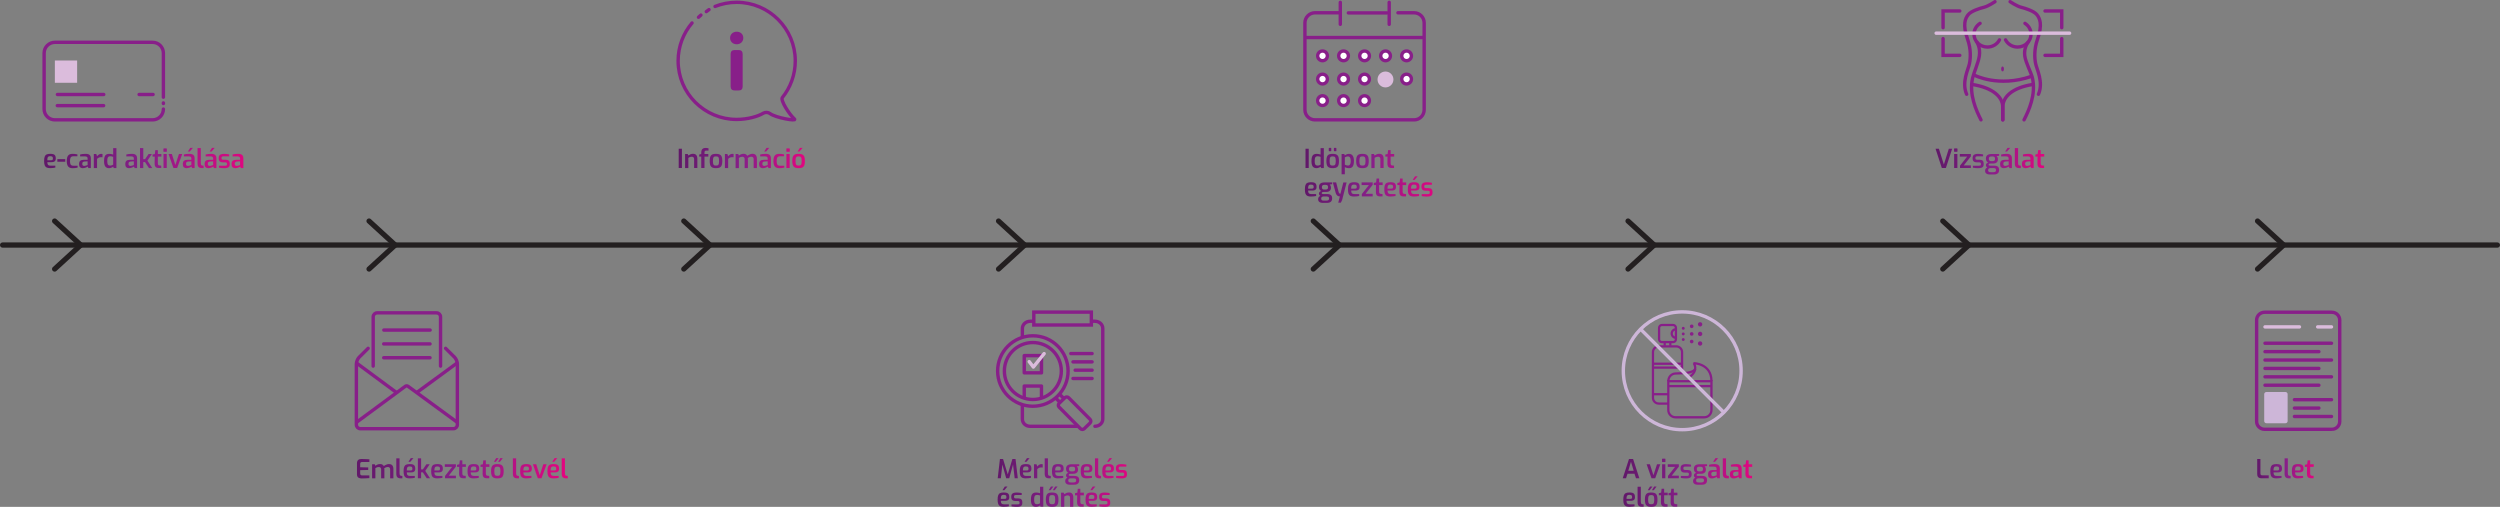 <?xml version="1.0" encoding="UTF-8"?>
<svg xmlns="http://www.w3.org/2000/svg" xmlns:xlink="http://www.w3.org/1999/xlink" id="Ungarisch" viewBox="0 0 1856 376.28">
  <rect x="0" y="0" width="1856" height="376.28" fill="#808080" stroke="none"/>
  <defs>
    <style>.cls-1{fill:url(#linear-gradient);}.cls-1,.cls-2,.cls-3,.cls-4,.cls-5,.cls-6,.cls-7,.cls-8,.cls-9,.cls-10,.cls-11,.cls-12,.cls-13,.cls-14,.cls-15{stroke-width:0px;}.cls-16{stroke-width:1.69px;}.cls-16,.cls-17,.cls-18,.cls-19,.cls-20,.cls-21,.cls-22,.cls-23,.cls-24,.cls-25,.cls-26,.cls-27,.cls-28,.cls-29{fill:none;}.cls-16,.cls-17,.cls-18,.cls-25,.cls-26,.cls-27{stroke-miterlimit:10;}.cls-16,.cls-17,.cls-21,.cls-22,.cls-24,.cls-27,.cls-28{stroke:#881f89;}.cls-2{fill:url(#linear-gradient-11);}.cls-3{fill:url(#linear-gradient-10);}.cls-17,.cls-18,.cls-19,.cls-20,.cls-21,.cls-22,.cls-23,.cls-24,.cls-25,.cls-26,.cls-27{stroke-width:2.53px;}.cls-18,.cls-25{stroke:#cdb6d8;}.cls-19,.cls-20,.cls-21,.cls-25,.cls-26,.cls-27,.cls-28,.cls-29{stroke-linecap:round;}.cls-19,.cls-20,.cls-23,.cls-26{stroke:#dbbcdc;}.cls-19,.cls-22{stroke-linejoin:round;}.cls-4{fill:url(#linear-gradient-4);}.cls-5{fill:url(#linear-gradient-2);}.cls-6{fill:url(#linear-gradient-3);}.cls-7{fill:url(#linear-gradient-8);}.cls-8{fill:url(#linear-gradient-9);}.cls-9{fill:url(#linear-gradient-7);}.cls-10{fill:url(#linear-gradient-5);}.cls-11{fill:url(#linear-gradient-6);}.cls-28{stroke-width:.84px;}.cls-12{fill:#dbbcdc;}.cls-13{fill:#cdb6d8;}.cls-14{fill:#881f89;}.cls-15{fill:#fff;}.cls-29{stroke:#231f20;stroke-width:3.88px;}</style>
    <linearGradient id="linear-gradient" x1="-213.43" y1="-512.06" x2="-212.43" y2="-512.06" gradientTransform="translate(22068.04 -50504.13) scale(98.86 -98.86)" gradientUnits="userSpaceOnUse">
      <stop offset="0" stop-color="#601868"></stop>
      <stop offset="0" stop-color="#601868"></stop>
      <stop offset=".51" stop-color="#881f89"></stop>
      <stop offset=".99" stop-color="#e2057f"></stop>
      <stop offset="1" stop-color="#e2057f"></stop>
    </linearGradient>
    <linearGradient id="linear-gradient-2" y1="-512.27" y2="-512.27" xlink:href="#linear-gradient"></linearGradient>
    <linearGradient id="linear-gradient-3" x1="-212.92" y1="-514.15" x2="-211.92" y2="-514.15" gradientTransform="translate(18822.03 -41861.72) scale(81.65 -81.65)" xlink:href="#linear-gradient"></linearGradient>
    <linearGradient id="linear-gradient-4" x1="-214.33" y1="-508.92" x2="-213.33" y2="-508.92" gradientTransform="translate(34132.95 -80075.82) scale(158.03 -158.03)" xlink:href="#linear-gradient"></linearGradient>
    <linearGradient id="linear-gradient-5" x1="-210.42" y1="-523.41" x2="-209.42" y2="-523.41" gradientTransform="translate(10895.5 -22589.72) scale(43.82 -43.82)" xlink:href="#linear-gradient"></linearGradient>
    <linearGradient id="linear-gradient-6" x1="-213.4" y1="-512.12" x2="-212.4" y2="-512.12" gradientTransform="translate(22086.95 -49764.28) scale(97.86 -97.86)" xlink:href="#linear-gradient"></linearGradient>
    <linearGradient id="linear-gradient-7" x1="-213.4" y1="-512.32" x2="-212.4" y2="-512.32" gradientTransform="translate(22086.95 -49764.28) scale(97.86 -97.86)" xlink:href="#linear-gradient"></linearGradient>
    <linearGradient id="linear-gradient-8" x1="-213.35" y1="-512.52" x2="-212.35" y2="-512.52" gradientTransform="translate(20969.48 -49048.4) scale(95.93 -95.93)" xlink:href="#linear-gradient"></linearGradient>
    <linearGradient id="linear-gradient-9" x1="-213.5" y1="-511.8" x2="-212.5" y2="-511.8" gradientTransform="translate(22505.48 -51826.07) scale(101.95 -101.95)" xlink:href="#linear-gradient"></linearGradient>
    <linearGradient id="linear-gradient-10" x1="-213.5" y1="-511.98" x2="-212.5" y2="-511.98" gradientTransform="translate(22505.48 -51826.07) scale(101.95 -101.95)" xlink:href="#linear-gradient"></linearGradient>
    <linearGradient id="linear-gradient-11" x1="-214.28" y1="-508.95" x2="-213.28" y2="-508.95" gradientTransform="translate(32924.31 -78006.85) scale(153.5 -153.5)" xlink:href="#linear-gradient"></linearGradient>
  </defs>
  <path class="cls-21" d="M994.97,9.49h-18.72c-4.13,0-7.48,3.35-7.48,7.49v64.51c0,4.14,3.35,7.49,7.48,7.49h73.57c4.13,0,7.48-3.35,7.48-7.49V16.98c0-4.14-3.35-7.49-7.48-7.49h-11.98"></path>
  <line class="cls-21" x1="1029.71" y1="9.56" x2="1001.01" y2="9.56"></line>
  <line class="cls-21" x1="995.04" y1="1.73" x2="995.04" y2="18.05"></line>
  <line class="cls-21" x1="1031.34" y1="1.73" x2="1031.34" y2="18.05"></line>
  <line class="cls-24" x1="968.3" y1="27.87" x2="1057.78" y2="27.87"></line>
  <path class="cls-12" d="M1028.58,63.64c2.56,0,4.64-2.08,4.64-4.64s-2.07-4.64-4.64-4.64-4.64,2.08-4.64,4.64,2.07,4.64,4.64,4.64"></path>
  <path class="cls-23" d="M1028.58,63.64c2.56,0,4.64-2.08,4.64-4.64s-2.07-4.64-4.64-4.64-4.64,2.08-4.64,4.64,2.07,4.64,4.64,4.64Z"></path>
  <path class="cls-15" d="M981.84,45.06c1.98,0,3.6-1.61,3.6-3.6s-1.61-3.6-3.6-3.6-3.6,1.61-3.6,3.6,1.61,3.6,3.6,3.6"></path>
  <path class="cls-24" d="M981.84,45.06c1.98,0,3.6-1.61,3.6-3.6s-1.61-3.6-3.6-3.6-3.6,1.61-3.6,3.6,1.61,3.6,3.6,3.6Z"></path>
  <path class="cls-15" d="M997.44,45.06c1.98,0,3.6-1.61,3.6-3.6s-1.61-3.6-3.6-3.6-3.6,1.61-3.6,3.6,1.61,3.6,3.6,3.6"></path>
  <path class="cls-24" d="M997.44,45.06c1.98,0,3.6-1.61,3.6-3.6s-1.61-3.6-3.6-3.6-3.6,1.61-3.6,3.6,1.61,3.6,3.6,3.6Z"></path>
  <path class="cls-15" d="M1013.04,45.06c1.98,0,3.6-1.61,3.6-3.6s-1.61-3.6-3.6-3.6-3.6,1.61-3.6,3.6,1.61,3.6,3.6,3.6"></path>
  <path class="cls-24" d="M1013.04,45.06c1.98,0,3.6-1.61,3.6-3.6s-1.61-3.6-3.6-3.6-3.6,1.61-3.6,3.6,1.61,3.6,3.6,3.6Z"></path>
  <path class="cls-15" d="M1028.64,45.06c1.98,0,3.6-1.61,3.6-3.6s-1.61-3.6-3.6-3.6-3.6,1.61-3.6,3.6,1.61,3.6,3.6,3.6"></path>
  <path class="cls-24" d="M1028.64,45.06c1.98,0,3.6-1.61,3.6-3.6s-1.61-3.6-3.6-3.6-3.6,1.61-3.6,3.6,1.61,3.6,3.6,3.6Z"></path>
  <path class="cls-15" d="M1044.24,45.06c1.98,0,3.6-1.61,3.6-3.6s-1.61-3.6-3.6-3.6-3.6,1.61-3.6,3.6,1.61,3.6,3.6,3.6"></path>
  <path class="cls-24" d="M1044.24,45.06c1.98,0,3.6-1.61,3.6-3.6s-1.61-3.6-3.6-3.6-3.6,1.61-3.6,3.6,1.61,3.6,3.6,3.6Z"></path>
  <path class="cls-15" d="M981.84,62.3c1.98,0,3.6-1.61,3.6-3.6s-1.61-3.6-3.6-3.6-3.6,1.61-3.6,3.6,1.61,3.6,3.6,3.6"></path>
  <path class="cls-24" d="M981.84,62.3c1.98,0,3.6-1.61,3.6-3.6s-1.61-3.6-3.6-3.6-3.6,1.61-3.6,3.6,1.61,3.6,3.6,3.6Z"></path>
  <path class="cls-15" d="M997.44,62.3c1.98,0,3.6-1.61,3.6-3.6s-1.61-3.6-3.6-3.6-3.6,1.61-3.6,3.6,1.61,3.6,3.6,3.6"></path>
  <path class="cls-24" d="M997.44,62.3c1.98,0,3.6-1.61,3.6-3.6s-1.61-3.6-3.6-3.6-3.6,1.61-3.6,3.6,1.61,3.6,3.6,3.6Z"></path>
  <path class="cls-15" d="M1013.04,62.3c1.98,0,3.6-1.61,3.6-3.6s-1.61-3.6-3.6-3.6-3.6,1.61-3.6,3.6,1.61,3.6,3.6,3.6"></path>
  <path class="cls-24" d="M1013.04,62.3c1.98,0,3.6-1.61,3.6-3.6s-1.61-3.6-3.6-3.6-3.6,1.61-3.6,3.6,1.61,3.6,3.6,3.6Z"></path>
  <path class="cls-15" d="M1044.24,62.3c1.98,0,3.6-1.61,3.6-3.6s-1.61-3.6-3.6-3.6-3.6,1.61-3.6,3.6,1.61,3.6,3.6,3.6"></path>
  <path class="cls-24" d="M1044.24,62.3c1.98,0,3.6-1.61,3.6-3.6s-1.61-3.6-3.6-3.6-3.6,1.61-3.6,3.6,1.61,3.6,3.6,3.6Z"></path>
  <path class="cls-15" d="M981.84,78.3c1.98,0,3.6-1.61,3.6-3.6s-1.61-3.6-3.6-3.6-3.6,1.61-3.6,3.6,1.61,3.6,3.6,3.6"></path>
  <path class="cls-24" d="M981.84,78.3c1.98,0,3.6-1.61,3.6-3.6s-1.61-3.6-3.6-3.6-3.6,1.61-3.6,3.6,1.61,3.6,3.6,3.6Z"></path>
  <path class="cls-15" d="M997.44,78.3c1.98,0,3.6-1.61,3.6-3.6s-1.61-3.6-3.6-3.6-3.6,1.61-3.6,3.6,1.61,3.6,3.6,3.6"></path>
  <path class="cls-24" d="M997.44,78.3c1.98,0,3.6-1.61,3.6-3.6s-1.61-3.6-3.6-3.6-3.6,1.61-3.6,3.6,1.61,3.6,3.6,3.6Z"></path>
  <path class="cls-15" d="M1013.04,78.3c1.98,0,3.6-1.61,3.6-3.6s-1.61-3.6-3.6-3.6-3.6,1.61-3.6,3.6,1.61,3.6,3.6,3.6"></path>
  <path class="cls-24" d="M1013.04,78.3c1.98,0,3.6-1.61,3.6-3.6s-1.61-3.6-3.6-3.6-3.6,1.61-3.6,3.6,1.61,3.6,3.6,3.6Z"></path>
  <path class="cls-21" d="M327.06,271.78v-36.58c0-1.62-1.31-2.93-2.93-2.93h-44.15c-1.62,0-2.93,1.31-2.93,2.93v36.58"></path>
  <line class="cls-21" x1="284.96" y1="245.04" x2="319.33" y2="245.04"></line>
  <line class="cls-21" x1="284.87" y1="255.31" x2="319.24" y2="255.31"></line>
  <line class="cls-21" x1="284.87" y1="265.58" x2="319.24" y2="265.58"></line>
  <path class="cls-21" d="M273.29,258.6l-6.64,6.6c-1.15,1.14-2.08,3.38-2.08,4.99v45.15c0,1.62,1.31,2.93,2.93,2.93h69.11c1.62,0,2.93-1.31,2.93-2.93v-45.15c0-1.62-.93-3.85-2.08-4.99l-6.64-6.6"></path>
  <path class="cls-21" d="M339.33,313.42l-36.41-26.63c-.56-.41-1.47-.41-2.02,0l-36.11,26.63"></path>
  <line class="cls-21" x1="264.91" y1="269.67" x2="293.86" y2="291.05"></line>
  <line class="cls-21" x1="339.12" y1="269.67" x2="309.89" y2="291.05"></line>
  <path class="cls-17" d="M1731.15,318.72h-49.95c-3.24,0-5.88-2.62-5.88-5.85v-75.2c0-3.23,2.63-5.85,5.88-5.85h49.95c3.24,0,5.87,2.62,5.87,5.85v75.21c0,3.23-2.63,5.85-5.88,5.85Z"></path>
  <path class="cls-13" d="M1696.73,314.21h-14.17c-.89,0-1.61-.72-1.61-1.61v-19.96c0-.89.72-1.61,1.61-1.61h14.17c.89,0,1.61.72,1.61,1.61v19.96c0,.89-.72,1.61-1.61,1.61"></path>
  <line class="cls-26" x1="1681.54" y1="242.68" x2="1707.11" y2="242.68"></line>
  <path class="cls-27" d="M1703.39,309.19h27.51M1703.39,302.95h18.14M1703.39,296.72h27.51M1681.54,285.99h39.99M1681.54,279.76h49.35M1681.54,273.52h39.99M1681.54,267.29h49.35M1681.54,261.06h39.99M1681.54,254.83h49.35"></path>
  <line class="cls-26" x1="1720.65" y1="242.68" x2="1730.89" y2="242.68"></line>
  <path class="cls-16" d="M1238.56,286.64h32.03M1265.25,309.8h-21.36c-2.95,0-5.34-2.4-5.34-5.36v-21.46h32.03v21.46c0,2.96-2.39,5.36-5.33,5.36Z"></path>
  <path class="cls-16" d="M1270.58,282.94c0-13.31-13.49-13.31-13.19-13.31,0,0,3.92,4.98-2.64,9.9"></path>
  <path class="cls-16" d="M1238.56,282.94c0-3.12,2.42-5.65,5.41-5.65l4.85-.23s8.35.06,9.78-3.36"></path>
  <path class="cls-14" d="M1248.56,247.9c0,.6.48,1.09,1.08,1.09s1.08-.49,1.08-1.09-.49-1.09-1.08-1.09-1.08.49-1.08,1.09"></path>
  <path class="cls-14" d="M1254.55,247.9c0,.75.61,1.36,1.36,1.36s1.36-.61,1.36-1.36-.61-1.35-1.36-1.35-1.36.61-1.36,1.35"></path>
  <path class="cls-14" d="M1260.54,247.9c0,.9.73,1.63,1.63,1.63s1.63-.73,1.63-1.63-.73-1.63-1.63-1.63-1.63.73-1.63,1.63"></path>
  <path class="cls-14" d="M1248.59,251.84c-.12.59.25,1.16.83,1.29.59.12,1.16-.25,1.29-.83.12-.59-.25-1.16-.83-1.29-.59-.12-1.16.25-1.29.84"></path>
  <path class="cls-14" d="M1254.58,253.26c-.16.73.31,1.45,1.04,1.61.73.15,1.45-.31,1.61-1.04.16-.73-.31-1.45-1.04-1.61-.73-.15-1.45.31-1.61,1.04"></path>
  <path class="cls-14" d="M1260.57,254.67c-.19.88.37,1.74,1.25,1.93.88.19,1.74-.37,1.93-1.25.19-.88-.37-1.74-1.25-1.93-.88-.19-1.74.37-1.93,1.25"></path>
  <path class="cls-14" d="M1248.59,243.95c.12.59.7.96,1.29.84.59-.12.96-.7.83-1.29-.12-.59-.7-.96-1.29-.83-.58.12-.96.7-.83,1.29"></path>
  <path class="cls-14" d="M1254.58,242.54c.16.73.88,1.2,1.61,1.04.73-.16,1.2-.88,1.04-1.61-.16-.73-.88-1.2-1.61-1.04-.73.16-1.2.88-1.04,1.61"></path>
  <path class="cls-14" d="M1260.57,241.12c.19.88,1.05,1.44,1.93,1.25.88-.19,1.44-1.05,1.25-1.93s-1.05-1.44-1.93-1.25c-.88.19-1.44,1.05-1.25,1.93"></path>
  <path class="cls-16" d="M1238.94,299.61h-7.47c-2.38,0-4.31-1.9-4.31-4.24v-33.98c0-2.34,1.93-4.24,4.31-4.24h12.98c2.38,0,4.31,1.9,4.31,4.24v15.75"></path>
  <path class="cls-16" d="M1244.21,244.44c-1.73,0-3.13,1.42-3.13,3.17s1.4,3.17,3.13,3.17M1227.53,270.04h20.86M1227.53,272.9h20.86M1227.53,292.66h11.38M1242.12,253.97h-8.33c-1.16,0-2.09-.95-2.09-2.12v-8.45c0-1.17.94-2.12,2.09-2.12h8.33c1.16,0,2.09.95,2.09,2.12v8.45c0,1.17-.94,2.12-2.09,2.12ZM1240.04,254.62v2.12M1235.87,256.74v-2.12"></path>
  <circle class="cls-25" cx="1248.87" cy="275.27" r="43.72"></circle>
  <line class="cls-18" x1="1217.93" y1="244.33" x2="1279.81" y2="306.21"></line>
  <path class="cls-21" d="M520.35,11.19c-.6.53-1.2,1.07-1.79,1.62"></path>
  <path class="cls-21" d="M513.76,17.06c-6.44,7.58-10.32,17.4-10.32,28.13,0,24.01,19.47,43.48,43.48,43.48,8.16,0,15.8-2.25,19.82-4.66,1.39-.83,3.56-.72,4.85.26,4.33,3.26,20.26,5.9,18.27,4.14-3.99-3.53-10.61-14.04-9.06-15.96,6.01-7.46,9.61-16.94,9.61-27.26,0-24.01-19.47-43.48-43.48-43.48-5.68,0-11.11,1.09-16.08,3.07"></path>
  <path class="cls-21" d="M526.36,7.14c-.66.48-1.32.97-1.98,1.48"></path>
  <path class="cls-14" d="M545.37,67.17h3.03c1.92,0,2.95-1.03,2.95-2.96v-24.11c0-1.93-1.03-2.95-2.95-2.95h-3.03c-1.93,0-2.95,1.03-2.95,2.95v24.11c0,1.93,1.03,2.96,2.95,2.96M546.94,32.87c2.84,0,4.89-1.95,4.89-4.69s-2.05-4.65-4.89-4.65-4.93,1.95-4.93,4.65,2.05,4.69,4.93,4.69"></path>
  <path class="cls-27" d="M810.9,238.5h1.98c3.21,0,5.81,2.35,5.81,5.24v67.48c0,2.9-2.6,5.25-5.82,5.25"></path>
  <rect class="cls-17" x="767.5" y="231.72" width="42.71" height="9.56"></rect>
  <line class="cls-27" x1="794.98" y1="262.48" x2="810.76" y2="262.48"></line>
  <line class="cls-27" x1="796.59" y1="268.65" x2="810.76" y2="268.65"></line>
  <line class="cls-27" x1="798.21" y1="274.82" x2="810.76" y2="274.82"></line>
  <line class="cls-27" x1="796.59" y1="280.98" x2="810.76" y2="280.98"></line>
  <path class="cls-24" d="M766.79,301.59c14.44,0,26.15-11.71,26.15-26.15s-11.71-26.15-26.15-26.15-26.15,11.71-26.15,26.15,11.71,26.15,26.15,26.15Z"></path>
  <path class="cls-24" d="M766.79,296.58c11.68,0,21.14-9.46,21.14-21.14s-9.46-21.14-21.14-21.14-21.14,9.47-21.14,21.14,9.46,21.14,21.14,21.14Z"></path>
  <path class="cls-17" d="M759.01,250.58v-6.71c0-2.96,2.62-5.37,5.86-5.37h3.09"></path>
  <rect class="cls-22" x="760.4" y="264" width="12.79" height="12.79"></rect>
  <polyline class="cls-22" points="773.18 295.19 773.18 286.59 760.4 286.59 760.4 295.24"></polyline>
  <path class="cls-22" d="M786.29,299.45c-.78.76-.79,2.01-.02,2.78l15.87,16c.77.77,2.03.78,2.81.02l4.29-4.18c.78-.76.79-2.01.02-2.78l-15.88-16c-.77-.77-2.02-.79-2.81-.02l-4.29,4.18Z"></path>
  <line class="cls-22" x1="783.06" y1="294.81" x2="787.49" y2="299.29"></line>
  <line class="cls-22" x1="790.38" y1="296.45" x2="785.95" y2="291.97"></line>
  <polyline class="cls-19" points="764.09 268.47 767.16 272.5 775.17 262.53"></polyline>
  <path class="cls-17" d="M799.94,316.48h-35.27c-3.13,0-5.66-2.38-5.66-5.32v-10.61"></path>
  <path class="cls-14" d="M1486.69,52.61c.33,0,.6-.64.6-1.43s-.27-1.43-.6-1.43-.6.64-.6,1.43.27,1.43.6,1.43"></path>
  <path class="cls-28" d="M1486.69,52.61c.33,0,.6-.64.6-1.43s-.27-1.43-.6-1.43-.6.64-.6,1.43.27,1.43.6,1.43Z"></path>
  <path class="cls-21" d="M1481.07,1.26s-4.94,3.33-8.19,4.14c-3.25.81-9.6,2.84-11.72,5.54-2.12,2.7-4.31,7.16-.42,18.24,2.54,7.26,2.26,13.65,1.41,17.97-.85,4.32-6,13.78-2.12,22.83"></path>
  <path class="cls-21" d="M1470,17.34c-2.72,1.71-4.51,4.66-4.51,8.01,0,5.29,4.47,9.57,9.98,9.57,3.92,0,7.3-2.16,8.94-5.31"></path>
  <path class="cls-21" d="M1467.77,31.41s2.56,4.09,1.69,10.12c-.74,5.13-4.1,12.38-5.03,16.46-2.76,12.2,2.76,24.13,6.24,30.98"></path>
  <path class="cls-21" d="M1486.8,88.98v-9.76c0-7.1-7.05-14.09-22.76-16.54"></path>
  <path class="cls-21" d="M1503.33,17.34c2.72,1.71,4.51,4.66,4.51,8.01,0,5.29-4.47,9.57-9.98,9.57-3.92,0-7.3-2.16-8.94-5.31"></path>
  <path class="cls-21" d="M1505.57,31.41s-3.24,4.09-2.38,10.12c.74,5.13,4.79,12.38,5.71,16.46,2.76,12.2-2.76,24.13-6.24,30.98"></path>
  <path class="cls-21" d="M1486.93,88.98v-9.76c0-7.1,6.66-14.09,22.36-16.54"></path>
  <path class="cls-21" d="M1465.93,55.87s17.71,9.28,42.17.84"></path>
  <path class="cls-21" d="M1492.31,1.26s4.94,3.33,8.19,4.14c3.25.81,9.6,2.84,11.72,5.54,2.12,2.7,4.31,7.16.42,18.24-2.54,7.26-2.26,13.65-1.41,17.97.85,4.32,6,13.78,2.12,22.83"></path>
  <polyline class="cls-21" points="1454.94 8.16 1442.54 8.16 1442.54 20.56"></polyline>
  <polyline class="cls-21" points="1454.94 41.09 1442.54 41.09 1442.54 28.69"></polyline>
  <polyline class="cls-21" points="1518.23 8.16 1530.63 8.16 1530.63 20.56"></polyline>
  <polyline class="cls-21" points="1518.23 41.09 1530.63 41.09 1530.63 28.69"></polyline>
  <line class="cls-20" x1="1437.4" y1="24.63" x2="1536.46" y2="24.63"></line>
  <line class="cls-29" x1="1.94" y1="181.92" x2="1854.06" y2="181.92"></line>
  <polyline class="cls-29" points="273.98 199.73 293.41 181.92 273.98 164.1"></polyline>
  <polyline class="cls-29" points="40.56 199.73 59.98 181.92 40.56 164.1"></polyline>
  <polyline class="cls-29" points="507.65 199.73 527.08 181.92 507.65 164.1"></polyline>
  <polyline class="cls-29" points="741.32 199.73 760.75 181.92 741.32 164.1"></polyline>
  <polyline class="cls-29" points="974.99 199.73 994.42 181.92 974.99 164.1"></polyline>
  <polyline class="cls-29" points="1208.66 199.73 1228.09 181.92 1208.66 164.1"></polyline>
  <polyline class="cls-29" points="1442.33 199.73 1461.75 181.92 1442.33 164.1"></polyline>
  <polyline class="cls-29" points="1676 199.73 1695.42 181.92 1676 164.1"></polyline>
  <path class="cls-21" d="M121.3,72.15v-32.73c0-4.42-3.58-8-8-8H40.76c-4.42,0-8,3.58-8,8v41.56c0,4.42,3.58,8,8,8h72.54c4.42,0,8-3.58,8-8"></path>
  <rect class="cls-12" x="41.99" y="46.18" width="14.01" height="14.01"></rect>
  <rect class="cls-23" x="41.99" y="46.18" width="14.01" height="14.01"></rect>
  <line class="cls-21" x1="42.64" y1="70.15" x2="77.01" y2="70.15"></line>
  <line class="cls-21" x1="42.55" y1="78.41" x2="76.92" y2="78.41"></line>
  <line class="cls-21" x1="103.27" y1="70.15" x2="113.64" y2="70.15"></line>
  <line class="cls-21" x1="121.3" y1="76.86" x2="121.3" y2="76.41"></line>
  <path class="cls-1" d="M969.21,124.74v-14.32h2.39v14.32h-2.39ZM977.36,124.86c-.81,0-1.5-.18-2.06-.53-.56-.36-.97-.92-1.25-1.69-.28-.77-.42-1.77-.42-3,0-1.29.12-2.34.37-3.13.25-.8.66-1.38,1.23-1.75.58-.37,1.35-.55,2.32-.55.52,0,1.03.05,1.53.16.5.1.94.23,1.32.37v-4.79h2.41v14.8h-2l-.41-1.01c-.21.19-.48.38-.82.54-.34.17-.71.31-1.09.42-.38.11-.76.16-1.13.16ZM978.18,122.92c.47,0,.89-.07,1.26-.22.38-.15.7-.3.97-.46v-5.78c-.32-.12-.65-.22-.99-.31-.34-.09-.71-.14-1.11-.14-.54,0-.98.1-1.32.3-.34.2-.58.55-.73,1.06-.15.5-.22,1.22-.22,2.15,0,.87.07,1.55.21,2.05.14.5.37.85.69,1.05.32.2.73.3,1.23.3ZM989.37,124.84c-.81,0-1.52-.08-2.11-.25-.6-.17-1.08-.45-1.45-.85-.38-.4-.65-.94-.83-1.63-.18-.69-.27-1.55-.27-2.58s.09-1.96.27-2.65c.18-.69.46-1.23.84-1.63.38-.39.87-.67,1.46-.81.59-.15,1.29-.22,2.1-.22s1.54.08,2.13.24c.59.16,1.08.44,1.46.82.37.39.65.93.83,1.62.18.69.27,1.57.27,2.63s-.09,1.92-.26,2.61c-.17.69-.45,1.24-.82,1.63-.38.39-.86.67-1.46.83-.6.16-1.31.24-2.15.24ZM986.85,112.27c-.25,0-.37-.12-.37-.37v-1.75c0-.26.12-.39.37-.39h1.13c.12,0,.2.04.26.11.06.07.09.16.09.28v1.75c0,.25-.12.37-.35.37h-1.13ZM989.37,122.92c.4,0,.74-.04,1.03-.11.28-.07.52-.22.71-.45.19-.23.33-.57.42-1.03.09-.46.14-1.07.14-1.83s-.05-1.35-.14-1.8c-.09-.45-.23-.79-.42-1.02-.19-.23-.42-.37-.71-.45-.28-.07-.63-.11-1.03-.11s-.72.04-1.01.11c-.28.07-.52.22-.7.45-.18.23-.32.57-.42,1.02-.1.45-.15,1.05-.15,1.8s.05,1.37.15,1.83c.1.46.24.8.42,1.03.18.23.41.38.7.45.28.07.62.11,1.01.11ZM990.65,112.27c-.25,0-.37-.12-.37-.37v-1.75c0-.26.12-.39.37-.39h1.13c.12,0,.2.04.26.11.06.07.09.16.09.28v1.75c0,.25-.12.37-.35.37h-1.13ZM996,129.34v-15h2l.41,1.03c.25-.19.53-.38.85-.56.32-.18.67-.33,1.05-.44.37-.11.76-.16,1.16-.16.66,0,1.23.13,1.7.39.47.26.86.62,1.15,1.1.3.47.51,1.03.65,1.69.14.65.2,1.37.2,2.16,0,1.14-.12,2.1-.36,2.9-.24.8-.63,1.4-1.16,1.81-.54.41-1.26.62-2.18.62-.52,0-1.04-.07-1.58-.21-.54-.14-1.03-.33-1.48-.56v5.24h-2.41ZM1000.72,122.9c.38,0,.72-.1,1.03-.3.31-.2.56-.54.75-1.02.19-.48.28-1.16.28-2.04s-.09-1.51-.27-2.02c-.18-.5-.42-.86-.73-1.07-.3-.21-.65-.31-1.04-.31-.48,0-.91.07-1.3.22-.39.15-.73.3-1.03.46v5.43c.34.19.7.35,1.11.47.4.12.8.17,1.2.17ZM1011.47,124.84c-.81,0-1.52-.08-2.11-.25-.6-.17-1.08-.45-1.45-.85-.38-.4-.65-.94-.83-1.63-.18-.69-.27-1.55-.27-2.58s.09-1.96.27-2.65c.18-.69.46-1.23.84-1.63.38-.39.87-.67,1.46-.81.59-.15,1.29-.22,2.1-.22s1.54.08,2.13.24c.59.16,1.08.44,1.46.82.37.39.65.93.83,1.62.18.69.27,1.57.27,2.63s-.09,1.92-.26,2.61c-.17.69-.45,1.24-.82,1.63-.38.39-.86.67-1.46.83-.6.16-1.31.24-2.15.24ZM1011.47,122.92c.4,0,.74-.04,1.03-.11.28-.07.52-.22.71-.45.19-.23.33-.57.42-1.03.09-.46.14-1.07.14-1.83s-.05-1.35-.14-1.8c-.09-.45-.23-.79-.42-1.02-.19-.23-.42-.37-.71-.45-.28-.07-.63-.11-1.03-.11s-.72.04-1.01.11c-.28.07-.52.22-.7.45-.18.23-.32.57-.42,1.02-.1.45-.15,1.05-.15,1.8s.05,1.37.15,1.83c.1.46.24.8.42,1.03.18.23.41.38.7.45.28.07.62.11,1.01.11ZM1018.1,124.74v-10.4h1.96l.45,1.09c.43-.32.95-.61,1.56-.87.61-.26,1.25-.39,1.91-.39.81,0,1.46.16,1.92.49.47.33.8.77,1,1.33.2.56.3,1.16.3,1.82v6.93h-2.41v-6.63c0-.37-.07-.69-.21-.95-.14-.26-.34-.46-.59-.6-.25-.14-.56-.21-.92-.21-.34,0-.65.03-.94.1-.29.06-.57.16-.82.29-.26.13-.52.28-.8.47v7.55h-2.41ZM1033.19,124.74c-.75,0-1.36-.11-1.84-.34-.48-.23-.82-.6-1.04-1.13-.21-.53-.31-1.23-.3-2.1l.08-4.89h-1.63v-1.55l1.71-.39.35-2.91h1.88v2.91h2.64v1.94h-2.64v4.87c0,.34.03.61.1.82.06.21.16.38.28.5.12.12.26.21.4.26.14.05.29.08.45.1l1.3.14v1.77h-1.73Z"></path>
  <path class="cls-5" d="M973.34,145.92c-1.13,0-2.02-.16-2.69-.47-.67-.31-1.15-.85-1.45-1.62-.3-.77-.45-1.84-.45-3.21s.14-2.48.43-3.25c.28-.77.76-1.31,1.42-1.62s1.55-.47,2.68-.47c1,0,1.79.1,2.4.3.6.2,1.04.56,1.32,1.07.28.51.42,1.23.42,2.16,0,.66-.13,1.19-.39,1.58-.26.39-.63.68-1.12.84-.48.17-1.06.25-1.72.25h-3.05c.03.65.11,1.16.26,1.54.15.38.42.66.81.82.39.17.97.25,1.74.25h3.14v1.42c-.53.1-1.09.19-1.68.27-.59.08-1.28.12-2.09.12ZM971.13,140.05h2.83c.45,0,.79-.09,1-.26.21-.17.32-.49.32-.96s-.06-.81-.19-1.07c-.13-.26-.34-.44-.64-.55-.3-.11-.69-.16-1.16-.16-.54,0-.97.08-1.28.25-.31.17-.53.47-.67.9-.14.43-.2,1.05-.2,1.85ZM982.02,150.62c-.66,0-1.25-.09-1.77-.28-.52-.19-.92-.47-1.21-.85-.29-.38-.44-.84-.44-1.39v-.37c0-.57.16-1.05.48-1.45.32-.39.74-.7,1.24-.9.5-.21,1.03-.31,1.57-.31l.7.8c-.32,0-.61.05-.87.16-.26.1-.47.26-.62.47-.16.21-.23.47-.23.78v.31c0,.47.16.81.47,1.02.31.21.75.32,1.32.32h2.11c.59,0,1.06-.11,1.41-.34.34-.23.51-.57.51-1.04v-.33c0-.28-.06-.52-.17-.72s-.3-.35-.56-.46c-.26-.11-.61-.16-1.05-.16h-2.6c-1.03,0-1.81-.2-2.34-.6-.52-.4-.79-.91-.79-1.51,0-.52.15-.94.46-1.28.3-.34.73-.56,1.27-.68-.44-.21-.79-.47-1.04-.8-.25-.32-.43-.67-.53-1.05-.1-.37-.16-.76-.16-1.14,0-.79.16-1.43.48-1.93.32-.5.8-.87,1.42-1.11.62-.24,1.39-.36,2.31-.36h5.61v1.34l-1.84.25c.13.13.27.28.42.47.15.18.27.42.38.72.1.3.16.69.16,1.16,0,.58-.12,1.11-.36,1.59-.24.48-.63.86-1.17,1.14-.54.28-1.27.43-2.19.43h-1.77c-.41,0-.75.06-1.01.19-.26.13-.39.35-.39.66,0,.26.1.44.31.54.21.1.43.16.66.16h3.08c.79,0,1.46.1,2.01.31.55.21.97.53,1.25.97.28.44.43,1.02.43,1.75v.33c0,1-.32,1.78-.96,2.35-.64.57-1.62.85-2.94.85h-3.05ZM983.01,140.71h1.13c.48,0,.85-.07,1.12-.22.26-.15.45-.35.54-.6s.15-.53.15-.84c0-.44-.07-.79-.2-1.06-.14-.26-.33-.46-.58-.57-.25-.12-.56-.17-.92-.17h-1.09c-.58,0-1.03.13-1.33.39-.3.26-.46.7-.46,1.32s.14,1.07.43,1.35c.28.28.69.42,1.22.42ZM993.52,150.42l1.2-4.6c-.5,0-.96-.1-1.37-.29-.41-.19-.75-.48-1.04-.87-.28-.39-.52-.89-.7-1.49l-2.13-7.74h2.48l1.88,7.26c.09.3.2.52.33.68.13.16.26.27.39.34.13.07.25.11.36.13.11.01.18.02.22.02l2.15-8.42h2.44l-3.34,13.08-.93,1.92h-1.96ZM1005.32,145.92c-1.13,0-2.02-.16-2.69-.47-.67-.31-1.15-.85-1.45-1.62-.3-.77-.45-1.84-.45-3.21s.14-2.48.43-3.25c.28-.77.76-1.31,1.42-1.62s1.55-.47,2.68-.47c1,0,1.79.1,2.4.3.6.2,1.04.56,1.32,1.07.28.51.42,1.23.42,2.16,0,.66-.13,1.19-.39,1.58-.26.39-.63.68-1.12.84-.48.17-1.06.25-1.72.25h-3.05c.03.65.11,1.16.26,1.54.15.38.42.66.81.82.39.17.97.25,1.74.25h3.14v1.42c-.53.1-1.09.19-1.68.27-.59.08-1.28.12-2.09.12ZM1003.1,140.05h2.83c.45,0,.79-.09,1-.26.21-.17.32-.49.32-.96s-.06-.81-.19-1.07c-.13-.26-.34-.44-.64-.55-.3-.11-.69-.16-1.16-.16-.54,0-.97.08-1.28.25-.31.17-.53.47-.67.9-.14.43-.2,1.05-.2,1.85ZM1011.02,145.83v-1.75l5.28-6.71h-5.45v-1.94h8.24v1.75l-5.3,6.71h5.3v1.94h-8.07ZM1024.64,145.83c-.75,0-1.36-.11-1.84-.34-.48-.23-.82-.6-1.04-1.13-.21-.53-.31-1.23-.3-2.1l.08-4.89h-1.63v-1.55l1.71-.39.35-2.91h1.88v2.91h2.64v1.94h-2.64v4.87c0,.34.03.61.1.82.06.21.16.38.28.5.12.12.26.21.4.26.14.05.29.08.45.1l1.3.14v1.77h-1.73ZM1032.3,145.92c-1.13,0-2.02-.16-2.69-.47-.67-.31-1.15-.85-1.45-1.62-.3-.77-.45-1.84-.45-3.21s.14-2.48.43-3.25c.28-.77.76-1.31,1.42-1.62s1.55-.47,2.68-.47c1,0,1.79.1,2.4.3.6.2,1.04.56,1.32,1.07.28.51.42,1.23.42,2.16,0,.66-.13,1.19-.39,1.58-.26.39-.63.68-1.12.84-.48.17-1.06.25-1.72.25h-3.05c.03.65.11,1.16.26,1.54.15.38.42.66.81.82.39.17.97.25,1.74.25h3.14v1.42c-.53.1-1.09.19-1.68.27-.59.08-1.28.12-2.09.12ZM1030.09,140.05h2.83c.45,0,.79-.09,1-.26.21-.17.32-.49.32-.96s-.06-.81-.19-1.07c-.13-.26-.34-.44-.64-.55-.3-.11-.69-.16-1.16-.16-.54,0-.97.08-1.28.25-.31.17-.53.47-.67.9-.14.43-.2,1.05-.2,1.85ZM1042.1,145.83c-.75,0-1.36-.11-1.84-.34-.48-.23-.82-.6-1.04-1.13-.21-.53-.31-1.23-.3-2.1l.08-4.89h-1.63v-1.55l1.71-.39.35-2.91h1.88v2.91h2.64v1.94h-2.64v4.87c0,.34.03.61.1.82.06.21.16.38.28.5.12.12.26.21.4.26.14.05.29.08.45.1l1.3.14v1.77h-1.73ZM1049.76,145.92c-1.12,0-2.02-.16-2.69-.47-.67-.31-1.15-.85-1.45-1.62-.3-.77-.45-1.84-.45-3.21s.14-2.48.43-3.25c.28-.77.76-1.31,1.42-1.62.66-.31,1.55-.47,2.68-.47,1,0,1.79.1,2.4.3.6.2,1.04.56,1.32,1.07.28.51.42,1.23.42,2.16,0,.66-.13,1.19-.39,1.58-.26.39-.63.68-1.12.84-.49.17-1.06.25-1.72.25h-3.05c.03.65.11,1.16.26,1.54.15.38.42.66.81.82.39.17.97.25,1.74.25h3.14v1.42c-.53.1-1.09.19-1.68.27-.59.08-1.28.12-2.09.12ZM1047.55,140.05h2.83c.45,0,.79-.09,1-.26.21-.17.32-.49.32-.96s-.06-.81-.19-1.07c-.13-.26-.34-.44-.64-.55-.3-.11-.69-.16-1.16-.16-.54,0-.97.08-1.28.25-.31.17-.53.47-.67.9-.14.43-.2,1.05-.2,1.85ZM1048.77,133.59l1.73-2.7h1.98l-2.31,2.7h-1.4ZM1059.5,145.94c-.3,0-.64,0-1.02-.03-.38-.02-.76-.05-1.14-.08-.38-.03-.73-.07-1.06-.13-.32-.05-.59-.11-.8-.17v-1.42h4.48c.32,0,.6-.03.82-.08.23-.05.4-.16.51-.31s.17-.39.17-.7v-.37c0-.32-.11-.58-.32-.77-.21-.19-.59-.28-1.12-.28h-1.57c-.61,0-1.15-.08-1.62-.25-.47-.17-.84-.45-1.12-.85-.27-.4-.41-.94-.41-1.63v-.58c0-.66.13-1.21.38-1.64.25-.43.67-.76,1.26-.99.59-.23,1.37-.34,2.36-.34.41,0,.86.02,1.34.06.48.04.94.09,1.38.15.44.06.79.13,1.05.2v1.42h-4.23c-.48,0-.84.08-1.1.24-.25.16-.38.46-.38.9v.37c0,.28.06.5.17.64.12.14.29.24.52.29.23.05.51.08.83.08h1.61c1.02,0,1.78.23,2.27.7.49.47.74,1.13.74,1.98v.85c0,.7-.16,1.25-.48,1.65-.32.4-.79.68-1.39.84s-1.32.24-2.16.24Z"></path>
  <path class="cls-6" d="M1441.61,124.74l-4.66-14.32h2.48l3.69,11.74,3.69-11.74h2.48l-4.66,14.32h-3.03ZM1451.06,112.69c-.25,0-.37-.12-.37-.35v-1.77c0-.26.12-.39.37-.39h1.82c.12,0,.2.04.26.12s.09.17.09.27v1.77c0,.23-.12.35-.35.35h-1.82ZM1450.75,124.74v-10.4h2.41v10.4h-2.41ZM1455.12,124.74v-1.75l5.28-6.71h-5.45v-1.94h8.24v1.75l-5.3,6.71h5.3v1.94h-8.07ZM1468.68,124.86c-.3,0-.64,0-1.02-.03-.38-.02-.76-.05-1.14-.08-.38-.03-.73-.07-1.06-.13-.32-.05-.59-.11-.8-.17v-1.42h4.48c.32,0,.6-.03.82-.08.23-.05.4-.16.51-.31.12-.16.17-.39.17-.7v-.37c0-.32-.11-.58-.32-.77-.21-.19-.59-.28-1.12-.28h-1.57c-.61,0-1.15-.08-1.62-.25-.47-.17-.84-.45-1.12-.85-.27-.4-.41-.94-.41-1.63v-.58c0-.66.13-1.21.38-1.64.25-.43.67-.76,1.26-.99.59-.23,1.37-.34,2.36-.34.41,0,.86.02,1.34.06.48.04.94.09,1.38.15.44.06.79.13,1.05.2v1.42h-4.23c-.48,0-.84.08-1.1.24-.25.16-.38.46-.38.9v.37c0,.28.06.5.17.64.12.14.29.24.52.29.23.05.51.08.83.08h1.61c1.02,0,1.78.23,2.27.7.49.47.74,1.13.74,1.98v.85c0,.7-.16,1.25-.48,1.65-.32.4-.79.68-1.39.84s-1.32.24-2.16.24ZM1477.17,129.53c-.66,0-1.25-.09-1.77-.28-.52-.19-.92-.47-1.21-.85-.29-.38-.44-.84-.44-1.39v-.37c0-.57.16-1.05.48-1.45.32-.39.74-.7,1.24-.9.5-.21,1.03-.31,1.57-.31l.7.8c-.32,0-.61.05-.87.16-.26.1-.47.26-.62.47-.16.21-.23.47-.23.78v.31c0,.47.16.81.47,1.02.31.21.75.32,1.32.32h2.11c.59,0,1.06-.11,1.41-.34.34-.23.51-.57.51-1.04v-.33c0-.28-.06-.52-.17-.72-.12-.19-.3-.35-.56-.46-.26-.11-.61-.16-1.05-.16h-2.6c-1.03,0-1.81-.2-2.34-.6-.52-.4-.79-.91-.79-1.51,0-.52.15-.94.46-1.28.3-.34.73-.56,1.27-.68-.44-.21-.79-.47-1.04-.8-.25-.32-.43-.67-.53-1.05-.1-.37-.16-.76-.16-1.14,0-.79.16-1.43.48-1.93.32-.5.8-.87,1.42-1.11.62-.24,1.39-.36,2.31-.36h5.61v1.34l-1.84.25c.13.13.27.28.42.47.15.18.27.42.38.72.1.3.16.69.16,1.16,0,.58-.12,1.11-.36,1.59-.24.48-.63.86-1.17,1.14-.54.28-1.27.43-2.19.43h-1.77c-.41,0-.75.06-1.01.19-.26.13-.39.35-.39.66,0,.26.1.44.31.54.21.1.43.16.66.16h3.08c.79,0,1.46.1,2.01.31.55.21.97.53,1.25.97.28.44.43,1.02.43,1.75v.33c0,1-.32,1.78-.96,2.35-.64.57-1.62.85-2.94.85h-3.05ZM1478.16,119.62h1.13c.48,0,.85-.07,1.12-.22.26-.15.45-.35.54-.6.1-.25.15-.53.15-.84,0-.44-.07-.79-.2-1.06-.14-.26-.33-.46-.58-.57s-.56-.17-.92-.17h-1.09c-.58,0-1.03.13-1.33.39-.3.26-.46.7-.46,1.32s.14,1.07.43,1.35c.28.28.69.42,1.22.42ZM1487.53,124.86c-.78,0-1.41-.23-1.9-.7-.49-.47-.74-1.11-.74-1.92v-.87c0-.8.27-1.45.82-1.96.55-.5,1.39-.76,2.53-.76h2.97v-.91c0-.36-.06-.67-.19-.91-.13-.25-.36-.43-.7-.55-.34-.12-.85-.18-1.53-.18h-3.14v-1.4c.48-.13,1.04-.24,1.69-.34.65-.1,1.42-.15,2.31-.15.85-.01,1.58.09,2.17.3.59.21,1.04.57,1.35,1.06.3.49.46,1.16.46,2.02v7.16h-1.88l-.41-1.13c-.09.08-.25.18-.48.31-.23.13-.52.27-.87.42-.35.15-.73.27-1.15.37-.42.1-.85.15-1.29.15ZM1488.7,123.17c.17,0,.36-.02.57-.07.21-.05.43-.1.65-.16.22-.06.42-.12.61-.17.19-.06.34-.11.47-.16.12-.05.2-.08.22-.1v-2.72l-2.25.12c-.6.05-1.03.21-1.29.47-.27.26-.4.6-.4,1.03v.43c0,.32.07.59.2.79.14.2.31.34.52.42.21.08.44.12.69.14ZM1488.64,112.5l1.73-2.7h1.98l-2.31,2.7h-1.4ZM1498.9,124.78c-.69,0-1.26-.12-1.72-.35-.46-.23-.8-.59-1.03-1.09-.23-.49-.34-1.14-.34-1.96v-11.45h2.41v11.12c0,.47.05.83.15,1.09.1.26.24.44.42.55.18.11.4.18.66.22l.87.12v1.75h-1.42ZM1503.71,124.86c-.78,0-1.41-.23-1.9-.7-.49-.47-.74-1.11-.74-1.92v-.87c0-.8.27-1.45.82-1.96.55-.5,1.39-.76,2.53-.76h2.97v-.91c0-.36-.06-.67-.19-.91-.13-.25-.36-.43-.7-.55-.34-.12-.85-.18-1.53-.18h-3.14v-1.4c.48-.13,1.04-.24,1.69-.34.65-.1,1.42-.15,2.31-.15.85-.01,1.58.09,2.17.3.59.21,1.04.57,1.35,1.06.3.49.46,1.16.46,2.02v7.16h-1.88l-.41-1.13c-.09.08-.25.18-.48.31-.23.13-.52.27-.87.42-.35.15-.73.27-1.15.37-.42.1-.85.15-1.29.15ZM1504.88,123.17c.17,0,.36-.02.57-.07.21-.05.43-.1.65-.16.22-.06.42-.12.61-.17.19-.06.34-.11.47-.16.12-.05.2-.08.22-.1v-2.72l-2.25.12c-.6.05-1.03.21-1.29.47-.27.26-.4.6-.4,1.03v.43c0,.32.07.59.2.79.14.2.31.34.52.42.21.08.44.12.69.14ZM1515.78,124.74c-.75,0-1.36-.11-1.84-.34-.48-.23-.82-.6-1.04-1.13-.21-.53-.31-1.23-.3-2.1l.08-4.89h-1.63v-1.55l1.71-.39.35-2.91h1.88v2.91h2.64v1.94h-2.64v4.87c0,.34.03.61.1.82.06.21.16.38.28.5.12.12.26.21.4.26.14.05.29.08.45.1l1.3.14v1.77h-1.73Z"></path>
  <path class="cls-4" d="M268.34,355.17c-.31,0-.66-.03-1.04-.09-.38-.06-.75-.19-1.1-.39-.35-.2-.63-.5-.85-.9-.22-.4-.33-.95-.33-1.65v-8.26c0-.61.09-1.12.27-1.52.18-.41.42-.73.73-.96.3-.23.64-.4,1.01-.49.37-.1.73-.15,1.1-.15.91,0,1.72.01,2.44.04.72.03,1.39.05,1.99.08.6.03,1.16.06,1.68.1v2h-5.41c-.44,0-.79.11-1.04.33-.25.22-.38.56-.38,1.03v2.54l5.96.14v1.88l-5.96.14v2.46c0,.39.07.69.2.89.14.21.31.35.52.43.21.08.44.12.67.12h5.43v2c-.57.05-1.19.09-1.86.13-.67.03-1.35.06-2.05.08-.69.02-1.35.04-1.99.05ZM276.24,355.07v-10.4h1.96l.45,1.09c.48-.34,1.01-.63,1.58-.88.58-.25,1.26-.38,2.05-.38.65,0,1.19.14,1.64.42.45.28.78.64,1,1.08.3-.23.66-.46,1.08-.69.42-.23.87-.42,1.35-.57.48-.16.95-.23,1.42-.23.8,0,1.45.16,1.93.48.48.32.83.76,1.04,1.32.21.56.31,1.21.31,1.95v6.83h-2.41v-6.63c0-.37-.07-.69-.21-.95-.14-.26-.34-.46-.59-.6-.25-.14-.56-.21-.92-.21-.47,0-.93.09-1.41.27-.47.18-.9.4-1.29.66.05.13.09.27.11.43s.03.31.03.47v6.58h-2.41v-6.63c0-.37-.07-.69-.21-.95-.14-.26-.34-.46-.59-.6-.25-.14-.56-.21-.92-.21-.34,0-.65.03-.94.1-.29.06-.57.16-.82.29-.26.13-.52.28-.8.47v7.55h-2.41ZM297.3,355.11c-.69,0-1.26-.12-1.72-.35-.46-.23-.8-.59-1.03-1.09-.23-.49-.34-1.14-.34-1.96v-11.45h2.41v11.12c0,.47.05.83.15,1.09.1.26.24.44.42.55.18.11.4.18.66.22l.87.12v1.75h-1.42ZM304.21,355.17c-1.13,0-2.02-.16-2.69-.47-.67-.31-1.15-.85-1.45-1.62-.3-.77-.45-1.84-.45-3.21s.14-2.48.43-3.25c.28-.77.76-1.31,1.42-1.62.66-.31,1.55-.47,2.68-.47,1,0,1.79.1,2.4.3.6.2,1.04.56,1.32,1.07.28.51.42,1.23.42,2.16,0,.66-.13,1.19-.39,1.58-.26.39-.63.68-1.12.84-.48.17-1.06.25-1.72.25h-3.05c.03.65.11,1.16.26,1.54.15.38.42.66.81.82.39.17.97.25,1.74.25h3.14v1.42c-.53.1-1.09.19-1.68.27-.59.08-1.28.12-2.09.12ZM302,349.29h2.83c.45,0,.79-.09,1-.26.21-.17.32-.49.32-.96s-.06-.81-.19-1.07c-.13-.26-.34-.44-.64-.55-.3-.11-.69-.16-1.16-.16-.54,0-.97.08-1.28.25-.31.17-.53.47-.67.9-.14.43-.2,1.05-.2,1.85ZM303.22,342.83l1.73-2.7h1.98l-2.31,2.7h-1.4ZM310.22,355.07v-14.8h2.41v8.21h1.32l2.6-3.8h2.46l-3.3,4.89,3.57,5.51h-2.46l-2.91-4.44h-1.28v4.44h-2.41ZM324.7,355.17c-1.13,0-2.02-.16-2.69-.47-.67-.31-1.15-.85-1.45-1.62-.3-.77-.45-1.84-.45-3.21s.14-2.48.43-3.25c.28-.77.76-1.31,1.42-1.62.66-.31,1.55-.47,2.68-.47,1,0,1.79.1,2.4.3.6.2,1.04.56,1.32,1.07.28.51.42,1.23.42,2.16,0,.66-.13,1.19-.39,1.58-.26.39-.63.68-1.12.84-.48.17-1.06.25-1.72.25h-3.05c.03.65.11,1.16.26,1.54.15.38.42.66.81.82.39.17.97.25,1.74.25h3.14v1.42c-.53.1-1.09.19-1.68.27-.59.08-1.28.12-2.09.12ZM322.49,349.29h2.83c.45,0,.79-.09,1-.26.21-.17.32-.49.32-.96s-.06-.81-.19-1.07c-.13-.26-.34-.44-.64-.55-.3-.11-.69-.16-1.16-.16-.54,0-.97.08-1.28.25-.31.17-.53.47-.67.9-.14.43-.2,1.05-.2,1.85ZM330.4,355.07v-1.75l5.28-6.71h-5.45v-1.94h8.24v1.75l-5.3,6.71h5.3v1.94h-8.07ZM344.02,355.07c-.75,0-1.36-.11-1.84-.34-.48-.23-.82-.6-1.04-1.13-.21-.53-.31-1.23-.3-2.1l.08-4.89h-1.63v-1.55l1.71-.39.35-2.91h1.88v2.91h2.64v1.94h-2.64v4.87c0,.34.03.61.1.82.06.21.16.38.28.5.12.12.26.21.4.26.14.05.29.08.45.1l1.3.14v1.77h-1.73ZM351.68,355.17c-1.13,0-2.02-.16-2.69-.47-.67-.31-1.15-.85-1.45-1.62-.3-.77-.45-1.84-.45-3.21s.14-2.48.43-3.25c.28-.77.76-1.31,1.42-1.62.66-.31,1.55-.47,2.68-.47,1,0,1.79.1,2.4.3.6.2,1.04.56,1.32,1.07.28.51.42,1.23.42,2.16,0,.66-.13,1.19-.39,1.58-.26.39-.63.68-1.12.84-.48.17-1.06.25-1.72.25h-3.05c.03.65.11,1.16.26,1.54.15.38.42.66.81.82.39.17.97.25,1.74.25h3.14v1.42c-.53.1-1.09.19-1.68.27-.59.08-1.28.12-2.09.12ZM349.47,349.29h2.83c.45,0,.79-.09,1-.26.21-.17.32-.49.32-.96s-.06-.81-.19-1.07c-.13-.26-.34-.44-.64-.55-.3-.11-.69-.16-1.16-.16-.54,0-.97.08-1.28.25-.31.17-.53.47-.67.9-.14.43-.2,1.05-.2,1.85ZM361.48,355.07c-.75,0-1.36-.11-1.84-.34-.48-.23-.82-.6-1.04-1.13-.21-.53-.31-1.23-.3-2.1l.08-4.89h-1.63v-1.55l1.71-.39.35-2.91h1.88v2.91h2.64v1.94h-2.64v4.87c0,.34.03.61.1.82.06.21.16.38.28.5.12.12.26.21.4.26.14.05.29.08.45.1l1.3.14v1.77h-1.73ZM369.24,355.17c-.81,0-1.52-.08-2.11-.25-.6-.17-1.08-.45-1.45-.85-.38-.4-.65-.94-.83-1.63-.18-.69-.27-1.55-.27-2.58s.09-1.96.27-2.65c.18-.69.46-1.23.84-1.63.38-.39.87-.67,1.46-.81.59-.15,1.29-.22,2.1-.22s1.54.08,2.13.24c.59.16,1.08.44,1.45.82.37.39.65.93.83,1.62.18.69.27,1.57.27,2.63s-.09,1.92-.26,2.61c-.17.69-.45,1.24-.82,1.63-.38.39-.86.67-1.45.83-.6.16-1.31.24-2.15.24ZM366.72,342.83l1.63-2.7h1.84l-2.08,2.7h-1.4ZM369.24,353.25c.4,0,.74-.04,1.03-.11.28-.07.52-.22.71-.45.19-.23.33-.57.42-1.03.09-.46.14-1.07.14-1.83s-.05-1.35-.14-1.8c-.09-.45-.23-.79-.42-1.02-.19-.23-.42-.37-.71-.45-.28-.07-.63-.11-1.03-.11s-.72.04-1.01.11c-.28.07-.52.22-.7.45-.18.23-.32.57-.42,1.02-.1.45-.15,1.05-.15,1.8s.05,1.37.15,1.83c.1.46.24.8.42,1.03.18.23.41.38.7.45.28.07.62.11,1.01.11ZM369.8,342.83l1.63-2.7h1.84l-2.08,2.7h-1.4ZM383.85,355.11c-.69,0-1.26-.12-1.72-.35-.46-.23-.8-.59-1.03-1.09-.23-.49-.34-1.14-.34-1.96v-11.45h2.41v11.12c0,.47.05.83.15,1.09.1.26.24.44.42.55.18.11.4.18.66.22l.87.12v1.75h-1.42ZM390.75,355.17c-1.13,0-2.02-.16-2.69-.47-.67-.31-1.15-.85-1.45-1.62-.3-.77-.45-1.84-.45-3.21s.14-2.48.43-3.25c.28-.77.76-1.31,1.42-1.62.66-.31,1.55-.47,2.68-.47,1,0,1.79.1,2.4.3.6.2,1.04.56,1.32,1.07.28.51.42,1.23.42,2.16,0,.66-.13,1.19-.39,1.58-.26.39-.63.68-1.12.84-.48.17-1.06.25-1.72.25h-3.05c.03.65.11,1.16.26,1.54.15.38.42.66.81.82.39.17.97.25,1.74.25h3.14v1.42c-.53.1-1.09.19-1.68.27-.59.08-1.28.12-2.09.12ZM388.54,349.29h2.83c.45,0,.79-.09,1-.26.21-.17.32-.49.32-.96s-.06-.81-.19-1.07c-.13-.26-.34-.44-.64-.55-.3-.11-.69-.16-1.16-.16-.54,0-.97.08-1.28.25-.31.17-.53.47-.67.9-.14.43-.2,1.05-.2,1.85ZM399.27,355.07l-3.63-10.4h2.46l2.6,8.17,2.66-8.17h2.44l-3.78,10.4h-2.75ZM410.99,355.17c-1.13,0-2.02-.16-2.69-.47-.67-.31-1.15-.85-1.45-1.62-.3-.77-.45-1.84-.45-3.21s.14-2.48.43-3.25c.28-.77.76-1.31,1.42-1.62.66-.31,1.55-.47,2.68-.47,1,0,1.79.1,2.4.3.6.2,1.04.56,1.32,1.07.28.51.42,1.23.42,2.16,0,.66-.13,1.19-.39,1.58-.26.39-.63.68-1.12.84-.48.17-1.06.25-1.72.25h-3.05c.03.65.11,1.16.26,1.54.15.38.42.66.81.82.39.17.97.25,1.74.25h3.14v1.42c-.53.1-1.09.19-1.68.27-.59.08-1.28.12-2.09.12ZM408.78,349.29h2.83c.45,0,.79-.09,1-.26.21-.17.32-.49.32-.96s-.06-.81-.19-1.07c-.13-.26-.34-.44-.64-.55-.3-.11-.69-.16-1.16-.16-.54,0-.97.08-1.28.25-.31.17-.53.47-.67.9-.14.43-.2,1.05-.2,1.85ZM410,342.83l1.73-2.7h1.98l-2.31,2.7h-1.4ZM420.09,355.11c-.69,0-1.26-.12-1.72-.35-.46-.23-.8-.59-1.03-1.09-.23-.49-.34-1.14-.34-1.96v-11.45h2.41v11.12c0,.47.05.83.15,1.09.1.26.24.44.42.55.18.11.4.18.66.22l.87.12v1.75h-1.42Z"></path>
  <path class="cls-10" d="M1678.97,355.07c-.67,0-1.25-.1-1.74-.31-.48-.21-.85-.55-1.1-1.02-.25-.47-.37-1.1-.37-1.87v-11.12h2.39v10.73c0,.36.06.65.19.86.13.21.3.36.51.44s.45.12.71.12h4.75v2.17h-5.35ZM1690.07,355.17c-1.13,0-2.02-.16-2.69-.47-.67-.31-1.15-.85-1.45-1.62-.3-.77-.45-1.84-.45-3.21s.14-2.48.43-3.25c.28-.77.76-1.31,1.42-1.62s1.55-.47,2.68-.47c1,0,1.79.1,2.4.3.6.2,1.04.56,1.32,1.07.28.51.42,1.23.42,2.16,0,.66-.13,1.19-.39,1.58-.26.39-.63.68-1.12.84-.48.17-1.06.25-1.72.25h-3.05c.03.65.11,1.16.26,1.54.15.38.42.66.81.82.39.17.97.25,1.74.25h3.14v1.42c-.53.1-1.09.19-1.68.27-.59.08-1.28.12-2.09.12ZM1687.85,349.29h2.83c.45,0,.79-.09,1-.26s.32-.49.32-.96-.06-.81-.19-1.07c-.13-.26-.34-.44-.64-.55-.3-.11-.69-.16-1.16-.16-.54,0-.97.08-1.28.25-.31.17-.53.47-.67.9-.14.43-.2,1.05-.2,1.85ZM1699.17,355.11c-.69,0-1.26-.12-1.72-.35-.46-.23-.8-.59-1.03-1.09-.23-.49-.34-1.14-.34-1.96v-11.45h2.41v11.12c0,.47.05.83.15,1.09.1.26.24.44.42.55.18.11.4.18.66.22l.87.12v1.75h-1.42ZM1706.07,355.17c-1.13,0-2.02-.16-2.69-.47-.67-.31-1.15-.85-1.45-1.62-.3-.77-.45-1.84-.45-3.21s.14-2.48.43-3.25c.28-.77.76-1.31,1.42-1.62s1.55-.47,2.68-.47c1,0,1.79.1,2.4.3.6.2,1.04.56,1.32,1.07.28.51.42,1.23.42,2.16,0,.66-.13,1.19-.39,1.58-.26.39-.63.68-1.12.84-.48.17-1.06.25-1.72.25h-3.05c.03.65.11,1.16.26,1.54.15.38.42.66.81.82.39.17.97.25,1.74.25h3.14v1.42c-.53.1-1.09.19-1.68.27-.59.08-1.28.12-2.09.12ZM1703.86,349.29h2.83c.45,0,.79-.09,1-.26s.32-.49.32-.96-.06-.81-.19-1.07c-.13-.26-.34-.44-.64-.55-.3-.11-.69-.16-1.16-.16-.54,0-.97.08-1.28.25-.31.17-.53.47-.67.9-.14.43-.2,1.05-.2,1.85ZM1715.87,355.07c-.75,0-1.36-.11-1.84-.34-.48-.23-.82-.6-1.04-1.13-.21-.53-.31-1.23-.3-2.1l.08-4.89h-1.63v-1.55l1.71-.39.35-2.91h1.88v2.91h2.64v1.94h-2.64v4.87c0,.34.03.61.1.82.06.21.16.38.28.5.12.12.26.21.4.26.14.05.29.08.45.1l1.3.14v1.77h-1.73Z"></path>
  <path class="cls-11" d="M1204.71,355.07l4.66-14.32h3.03l4.66,14.32h-2.5l-1.11-3.39h-5.18l-1.09,3.39h-2.46ZM1208.82,349.52h4.04l-2.02-6.71-2.02,6.71ZM1226.08,355.07l-3.63-10.4h2.46l2.6,8.17,2.66-8.17h2.44l-3.78,10.4h-2.75ZM1234.25,343.02c-.25,0-.37-.12-.37-.35v-1.77c0-.26.12-.39.37-.39h1.82c.12,0,.2.04.26.12s.09.17.09.27v1.77c0,.23-.12.35-.35.35h-1.82ZM1233.94,355.07v-10.4h2.41v10.4h-2.41ZM1238.31,355.07v-1.75l5.28-6.71h-5.45v-1.94h8.24v1.75l-5.3,6.71h5.3v1.94h-8.07ZM1251.87,355.19c-.3,0-.64,0-1.02-.03-.38-.02-.76-.05-1.14-.08-.38-.03-.73-.07-1.06-.13-.32-.05-.59-.11-.8-.17v-1.42h4.48c.32,0,.6-.03.82-.08.23-.05.4-.16.51-.31.12-.16.17-.39.17-.7v-.37c0-.32-.11-.58-.32-.77-.21-.19-.59-.28-1.12-.28h-1.57c-.61,0-1.15-.08-1.62-.25-.47-.17-.84-.45-1.12-.85-.27-.4-.41-.94-.41-1.63v-.58c0-.66.13-1.21.38-1.64.25-.43.67-.76,1.26-.99.59-.23,1.37-.34,2.36-.34.41,0,.86.02,1.34.06.48.04.94.09,1.38.15.44.06.79.13,1.05.2v1.42h-4.23c-.48,0-.84.08-1.1.24-.25.16-.38.46-.38.9v.37c0,.28.06.5.17.64.12.14.29.24.52.29.23.05.51.08.83.08h1.61c1.02,0,1.78.23,2.27.7.49.47.74,1.13.74,1.98v.85c0,.7-.16,1.25-.48,1.65-.32.4-.79.68-1.39.84-.6.16-1.32.24-2.16.24ZM1260.36,359.86c-.66,0-1.25-.09-1.77-.28-.52-.19-.92-.47-1.21-.85-.29-.38-.44-.84-.44-1.39v-.37c0-.57.16-1.05.48-1.45.32-.39.74-.7,1.24-.9.5-.21,1.03-.31,1.57-.31l.7.8c-.32,0-.61.05-.87.16-.26.1-.47.26-.62.47-.16.21-.23.47-.23.78v.31c0,.47.16.81.47,1.02.31.21.75.32,1.32.32h2.11c.59,0,1.06-.11,1.41-.34.34-.23.51-.57.51-1.04v-.33c0-.28-.06-.52-.17-.72-.12-.19-.3-.35-.56-.46-.26-.11-.61-.16-1.05-.16h-2.6c-1.03,0-1.81-.2-2.34-.6-.52-.4-.79-.91-.79-1.51,0-.52.15-.94.46-1.28.3-.34.73-.56,1.27-.68-.44-.21-.79-.47-1.04-.8-.25-.32-.43-.67-.53-1.05-.1-.37-.16-.76-.16-1.14,0-.79.16-1.43.48-1.93.32-.5.8-.87,1.42-1.11.62-.24,1.39-.36,2.31-.36h5.61v1.34l-1.84.25c.13.13.27.28.42.47.15.18.27.42.38.72.1.3.16.69.16,1.16,0,.58-.12,1.11-.36,1.59-.24.48-.63.86-1.17,1.14-.54.28-1.27.43-2.19.43h-1.77c-.41,0-.75.06-1.01.19-.26.13-.39.35-.39.66,0,.26.1.44.31.54.21.1.43.16.66.16h3.08c.79,0,1.46.1,2.01.31.55.21.97.53,1.25.97.28.44.43,1.02.43,1.75v.33c0,1-.32,1.78-.96,2.35-.64.57-1.62.85-2.94.85h-3.05ZM1261.35,349.95h1.13c.48,0,.85-.07,1.12-.22.26-.15.45-.35.54-.6.1-.25.15-.53.15-.84,0-.44-.07-.79-.2-1.06-.14-.26-.33-.46-.58-.57-.25-.12-.56-.17-.92-.17h-1.09c-.58,0-1.03.13-1.33.39-.3.26-.46.7-.46,1.32s.14,1.07.43,1.35c.28.28.69.42,1.22.42ZM1270.72,355.19c-.78,0-1.41-.23-1.9-.7-.49-.47-.74-1.11-.74-1.92v-.87c0-.8.27-1.45.82-1.96.55-.5,1.39-.76,2.53-.76h2.97v-.91c0-.36-.06-.67-.19-.91-.13-.25-.36-.43-.7-.55-.34-.12-.85-.18-1.53-.18h-3.14v-1.4c.48-.13,1.04-.24,1.69-.34.65-.1,1.42-.15,2.31-.15.85-.01,1.58.09,2.17.3.59.21,1.04.57,1.35,1.06.3.49.46,1.16.46,2.02v7.16h-1.88l-.41-1.13c-.09.08-.25.18-.48.31-.23.13-.52.27-.87.42-.35.15-.73.27-1.15.37-.42.1-.85.15-1.29.15ZM1271.89,353.5c.17,0,.36-.02.57-.07.21-.05.43-.1.65-.16.22-.06.42-.12.61-.17.19-.06.34-.11.47-.16.12-.05.2-.08.22-.1v-2.72l-2.25.12c-.6.05-1.03.21-1.29.47-.27.26-.4.6-.4,1.03v.43c0,.32.07.59.2.79.14.2.31.34.52.42s.44.12.69.14ZM1271.83,342.83l1.73-2.7h1.98l-2.31,2.7h-1.4ZM1282.09,355.11c-.69,0-1.26-.12-1.72-.35-.46-.23-.8-.59-1.03-1.09-.23-.49-.34-1.14-.34-1.96v-11.45h2.41v11.12c0,.47.05.83.15,1.09.1.26.24.44.42.55.18.11.4.18.66.22l.87.12v1.75h-1.42ZM1286.9,355.19c-.78,0-1.41-.23-1.9-.7-.49-.47-.74-1.11-.74-1.92v-.87c0-.8.27-1.45.82-1.96.55-.5,1.39-.76,2.53-.76h2.97v-.91c0-.36-.06-.67-.19-.91-.13-.25-.36-.43-.7-.55-.34-.12-.85-.18-1.53-.18h-3.14v-1.4c.48-.13,1.04-.24,1.69-.34.65-.1,1.42-.15,2.31-.15.85-.01,1.58.09,2.17.3.59.21,1.04.57,1.35,1.06.3.49.46,1.16.46,2.02v7.16h-1.88l-.41-1.13c-.09.08-.25.18-.48.31-.23.13-.52.27-.87.42-.35.15-.73.27-1.15.37-.42.1-.85.15-1.29.15ZM1288.07,353.5c.17,0,.36-.02.57-.07.21-.05.43-.1.65-.16.22-.06.42-.12.61-.17.19-.06.34-.11.47-.16.12-.05.2-.08.22-.1v-2.72l-2.25.12c-.6.05-1.03.21-1.29.47-.27.26-.4.6-.4,1.03v.43c0,.32.07.59.2.79.14.2.31.34.52.42s.44.12.69.14ZM1298.97,355.07c-.75,0-1.36-.11-1.84-.34-.48-.23-.82-.6-1.04-1.13-.21-.53-.31-1.23-.3-2.1l.08-4.89h-1.63v-1.55l1.71-.39.35-2.91h1.88v2.91h2.64v1.94h-2.64v4.87c0,.34.03.61.1.82.06.21.16.38.28.5.12.12.26.21.4.26.14.05.29.08.45.1l1.3.14v1.77h-1.73Z"></path>
  <path class="cls-9" d="M1209.73,376.26c-1.13,0-2.02-.16-2.69-.47-.67-.31-1.15-.85-1.45-1.62-.3-.77-.45-1.84-.45-3.21s.14-2.48.43-3.25c.28-.77.76-1.31,1.42-1.62.66-.31,1.55-.47,2.68-.47,1,0,1.79.1,2.4.3.6.2,1.04.56,1.32,1.07.28.51.42,1.23.42,2.16,0,.66-.13,1.19-.39,1.58-.26.39-.63.68-1.12.84-.48.17-1.06.25-1.72.25h-3.05c.03.65.11,1.16.26,1.54.15.38.42.66.81.82.39.17.97.25,1.74.25h3.14v1.42c-.53.1-1.09.19-1.68.27-.59.08-1.28.12-2.09.12ZM1207.52,370.38h2.83c.45,0,.79-.09,1-.26s.32-.49.32-.96-.06-.81-.19-1.07c-.13-.26-.34-.44-.64-.55-.3-.11-.69-.16-1.16-.16-.54,0-.97.08-1.28.25-.31.17-.53.47-.67.9-.14.43-.2,1.05-.2,1.85ZM1218.83,376.2c-.69,0-1.26-.12-1.72-.35-.46-.23-.8-.59-1.03-1.09-.23-.49-.34-1.14-.34-1.96v-11.45h2.41v11.12c0,.47.05.83.15,1.09.1.26.24.44.42.55.18.11.4.18.66.22l.87.12v1.75h-1.42ZM1225.83,376.26c-.81,0-1.52-.08-2.11-.25-.59-.17-1.08-.45-1.45-.85-.38-.4-.65-.94-.83-1.63-.18-.69-.27-1.55-.27-2.58s.09-1.96.27-2.65c.18-.69.46-1.23.84-1.63.38-.39.87-.67,1.46-.81.59-.15,1.29-.22,2.1-.22s1.54.08,2.13.24c.59.16,1.08.44,1.45.82.38.39.65.93.83,1.62.18.69.27,1.57.27,2.63s-.09,1.92-.26,2.61c-.17.69-.45,1.24-.82,1.63-.38.39-.86.67-1.45.83-.59.16-1.31.24-2.15.24ZM1223.31,363.92l1.63-2.7h1.84l-2.08,2.7h-1.4ZM1225.83,374.34c.4,0,.74-.04,1.03-.11.28-.07.52-.22.71-.45.19-.23.33-.57.42-1.03.09-.46.14-1.07.14-1.83s-.05-1.35-.14-1.8c-.09-.45-.23-.79-.42-1.02-.19-.23-.42-.37-.71-.45-.28-.07-.63-.11-1.03-.11s-.72.04-1.01.11c-.28.07-.52.22-.7.45-.18.23-.32.57-.42,1.02-.1.45-.15,1.05-.15,1.8s.05,1.37.15,1.83c.1.46.24.8.42,1.03.18.23.41.38.7.45.28.07.62.11,1.01.11ZM1226.39,363.92l1.63-2.7h1.84l-2.08,2.7h-1.4ZM1236.25,376.16c-.75,0-1.36-.11-1.84-.34-.48-.23-.82-.6-1.04-1.13-.21-.53-.31-1.23-.3-2.1l.08-4.89h-1.63v-1.55l1.71-.39.35-2.91h1.88v2.91h2.64v1.94h-2.64v4.87c0,.34.03.61.1.82.06.21.16.38.28.5.12.12.26.21.4.26.14.05.29.08.45.1l1.3.14v1.77h-1.73ZM1243.45,376.16c-.75,0-1.36-.11-1.84-.34-.48-.23-.82-.6-1.04-1.13-.21-.53-.31-1.23-.3-2.1l.08-4.89h-1.63v-1.55l1.71-.39.35-2.91h1.88v2.91h2.64v1.94h-2.64v4.87c0,.34.03.61.1.82.06.21.16.38.28.5.12.12.26.21.4.26.14.05.29.08.45.1l1.3.14v1.77h-1.73Z"></path>
  <path class="cls-7" d="M503.87,124.74v-14.32h2.39v14.32h-2.39ZM508.62,124.74v-10.4h1.96l.45,1.09c.43-.32.95-.61,1.56-.87.61-.26,1.25-.39,1.91-.39.81,0,1.45.16,1.92.49.47.33.8.77,1,1.33.2.56.3,1.16.3,1.82v6.93h-2.41v-6.63c0-.37-.07-.69-.21-.95-.14-.26-.34-.46-.59-.6-.25-.14-.56-.21-.92-.21-.34,0-.65.03-.94.1-.29.06-.57.16-.82.29-.26.13-.52.28-.8.47v7.55h-2.41ZM520.61,124.74v-8.46h-1.51v-1.55l1.51-.39v-.87c0-.83.11-1.51.32-2.05.21-.54.56-.94,1.05-1.2.48-.26,1.13-.4,1.93-.4.45,0,.85.03,1.2.09.35.06.65.11.89.16v1.71h-1.65c-.35,0-.62.06-.81.17s-.33.29-.41.51c-.08.23-.12.52-.12.88v.99h2.85v1.94h-2.85v8.46h-2.41ZM531.54,124.84c-.81,0-1.52-.08-2.11-.25-.6-.17-1.08-.45-1.45-.85-.38-.4-.65-.94-.83-1.63-.18-.69-.27-1.55-.27-2.58s.09-1.96.27-2.65c.18-.69.46-1.23.84-1.63.38-.39.87-.67,1.46-.81.59-.15,1.29-.22,2.1-.22s1.54.08,2.13.24c.59.16,1.08.44,1.46.82.37.39.65.93.83,1.62.18.69.27,1.57.27,2.63s-.09,1.92-.26,2.61c-.17.69-.45,1.24-.82,1.63-.38.39-.86.67-1.46.83-.59.16-1.31.24-2.15.24ZM531.54,122.92c.4,0,.74-.04,1.03-.11.28-.07.52-.22.71-.45.19-.23.33-.57.42-1.03.09-.46.14-1.07.14-1.83s-.05-1.35-.14-1.8c-.09-.45-.23-.79-.42-1.02-.19-.23-.42-.37-.71-.45-.28-.07-.63-.11-1.03-.11s-.72.04-1.01.11c-.28.07-.52.22-.7.45-.18.23-.32.57-.42,1.02-.1.45-.15,1.05-.15,1.8s.05,1.37.15,1.83c.1.46.24.8.42,1.03.18.23.41.38.7.45.28.07.62.11,1.01.11ZM538.17,124.74v-10.4h1.86l.54,1.67c.41-.5.87-.93,1.38-1.28.5-.35,1.11-.52,1.8-.52.14,0,.29,0,.45.03s.3.05.43.09v2.44c-.18-.03-.38-.05-.58-.06-.21-.01-.41-.02-.6-.02-.4,0-.77.05-1.1.14-.33.09-.64.23-.92.42-.28.19-.57.42-.85.71v6.79h-2.41ZM546.11,124.74v-10.4h1.96l.45,1.09c.48-.34,1.01-.63,1.58-.88.58-.25,1.26-.38,2.05-.38.65,0,1.19.14,1.64.42.45.28.78.64,1,1.08.3-.23.66-.46,1.08-.69.42-.23.87-.42,1.35-.57.48-.16.95-.23,1.42-.23.8,0,1.45.16,1.93.48.48.32.83.76,1.04,1.32.21.56.31,1.21.31,1.95v6.83h-2.41v-6.63c0-.37-.07-.69-.21-.95-.14-.26-.34-.46-.59-.6-.25-.14-.56-.21-.92-.21-.47,0-.93.09-1.41.27-.47.18-.9.4-1.29.66.05.13.09.27.11.43.02.16.03.31.03.47v6.58h-2.41v-6.63c0-.37-.07-.69-.21-.95-.14-.26-.34-.46-.59-.6-.25-.14-.56-.21-.92-.21-.34,0-.65.03-.94.1-.29.06-.57.16-.82.29-.26.13-.52.28-.8.47v7.55h-2.41ZM566.24,124.86c-.78,0-1.41-.23-1.9-.7-.49-.47-.74-1.11-.74-1.92v-.87c0-.8.27-1.45.82-1.96.55-.5,1.39-.76,2.53-.76h2.97v-.91c0-.36-.06-.67-.19-.91-.13-.25-.36-.43-.7-.55-.34-.12-.85-.18-1.53-.18h-3.14v-1.4c.48-.13,1.04-.24,1.69-.34.65-.1,1.42-.15,2.31-.15.85-.01,1.58.09,2.17.3.59.21,1.04.57,1.35,1.06.3.49.46,1.16.46,2.02v7.16h-1.88l-.41-1.13c-.09.08-.25.18-.49.31-.23.13-.52.27-.87.42-.35.15-.73.27-1.15.37-.42.1-.85.15-1.29.15ZM567.41,123.17c.17,0,.36-.02.57-.07.21-.05.43-.1.65-.16.22-.06.42-.12.61-.17.19-.06.34-.11.47-.16.12-.05.2-.08.22-.1v-2.72l-2.25.12c-.59.05-1.03.21-1.29.47-.27.26-.4.6-.4,1.03v.43c0,.32.07.59.2.79.14.2.31.34.52.42.21.08.44.12.69.14ZM567.35,112.5l1.73-2.7h1.98l-2.31,2.7h-1.4ZM578.5,124.86c-.62,0-1.19-.08-1.72-.24s-.98-.44-1.37-.83c-.39-.39-.69-.93-.9-1.62-.21-.69-.32-1.55-.32-2.58s.1-1.94.3-2.64c.2-.7.49-1.25.86-1.65.37-.4.83-.68,1.37-.84.54-.16,1.15-.24,1.83-.24.58,0,1.17.03,1.77.09.59.06,1.19.16,1.78.32v1.38h-2.83c-.62,0-1.13.1-1.51.29-.39.19-.68.55-.87,1.07-.19.52-.29,1.26-.29,2.23s.1,1.68.29,2.18c.19.5.49.83.88,1.01.39.17.9.26,1.52.26h2.97v1.36c-.31.09-.67.17-1.09.24-.41.07-.85.13-1.31.16-.46.04-.92.06-1.37.06ZM584.15,112.69c-.25,0-.37-.12-.37-.35v-1.77c0-.26.12-.39.37-.39h1.82c.12,0,.2.04.26.12s.09.17.09.27v1.77c0,.23-.12.35-.35.35h-1.82ZM583.84,124.74v-10.4h2.41v10.4h-2.41ZM592.86,124.84c-.81,0-1.52-.08-2.11-.25-.6-.17-1.08-.45-1.45-.85-.38-.4-.65-.94-.83-1.63-.18-.69-.27-1.55-.27-2.58s.09-1.96.27-2.65c.18-.69.46-1.23.84-1.63.38-.39.87-.67,1.46-.81.59-.15,1.29-.22,2.1-.22s1.54.08,2.13.24c.59.16,1.08.44,1.46.82.37.39.65.93.83,1.62.18.69.27,1.57.27,2.63s-.09,1.92-.26,2.61c-.17.69-.45,1.24-.82,1.63-.38.39-.86.67-1.46.83-.6.16-1.31.24-2.15.24ZM592.86,122.92c.4,0,.74-.04,1.03-.11.28-.07.52-.22.71-.45.19-.23.33-.57.42-1.03.09-.46.14-1.07.14-1.83s-.05-1.35-.14-1.8c-.09-.45-.23-.79-.42-1.02-.19-.23-.42-.37-.71-.45-.28-.07-.63-.11-1.03-.11s-.72.04-1.01.11c-.28.07-.52.22-.7.45-.18.23-.32.57-.42,1.02-.1.45-.15,1.05-.15,1.8s.05,1.37.15,1.83c.1.46.24.8.42,1.03.18.23.41.38.7.45.28.07.62.11,1.01.11ZM592.12,112.5l1.73-2.7h1.98l-2.31,2.7h-1.4Z"></path>
  <path class="cls-8" d="M740.7,355.07l1.65-14.32h2.33l3.47,11.47,3.45-11.47h2.33l1.69,14.32h-2.33l-1.32-11.25.39.04-3.1,11.21h-2.25l-3.14-11.21.41-.02-1.26,11.23h-2.31ZM761.64,355.17c-1.13,0-2.02-.16-2.69-.47-.67-.31-1.15-.85-1.45-1.62-.3-.77-.45-1.84-.45-3.21s.14-2.48.43-3.25c.28-.77.76-1.31,1.42-1.62s1.55-.47,2.68-.47c1,0,1.79.1,2.4.3.6.2,1.04.56,1.32,1.07.28.51.42,1.23.42,2.16,0,.66-.13,1.19-.39,1.58-.26.39-.63.68-1.12.84-.48.17-1.06.25-1.72.25h-3.05c.03.65.11,1.16.26,1.54.15.38.42.66.81.82.39.17.97.25,1.74.25h3.14v1.42c-.53.1-1.09.19-1.68.27-.59.08-1.28.12-2.09.12ZM759.42,349.29h2.83c.45,0,.79-.09,1-.26.21-.17.32-.49.32-.96s-.06-.81-.19-1.07c-.13-.26-.34-.44-.64-.55-.3-.11-.69-.16-1.16-.16-.54,0-.97.08-1.28.25-.31.17-.53.47-.67.9-.14.43-.2,1.05-.2,1.85ZM760.65,342.83l1.73-2.7h1.98l-2.31,2.7h-1.4ZM767.65,355.07v-10.4h1.86l.54,1.67c.41-.5.87-.93,1.38-1.28.5-.35,1.11-.52,1.8-.52.14,0,.29,0,.45.03.16.02.3.05.43.09v2.44c-.18-.03-.38-.05-.58-.06-.21-.01-.41-.02-.6-.02-.4,0-.77.05-1.1.14-.33.09-.64.23-.92.42-.28.19-.57.42-.85.71v6.79h-2.41ZM778.67,355.11c-.69,0-1.26-.12-1.72-.35-.46-.23-.8-.59-1.03-1.09-.23-.49-.34-1.14-.34-1.96v-11.45h2.41v11.12c0,.47.05.83.15,1.09.1.26.24.44.42.55.18.11.4.18.66.22l.87.12v1.75h-1.42ZM785.58,355.17c-1.13,0-2.02-.16-2.69-.47-.67-.31-1.15-.85-1.45-1.62-.3-.77-.45-1.84-.45-3.21s.14-2.48.43-3.25c.28-.77.76-1.31,1.42-1.62s1.55-.47,2.68-.47c1,0,1.79.1,2.4.3.6.2,1.04.56,1.32,1.07.28.51.42,1.23.42,2.16,0,.66-.13,1.19-.39,1.58-.26.39-.63.68-1.12.84-.48.17-1.06.25-1.72.25h-3.05c.03.65.11,1.16.26,1.54.15.38.42.66.81.82.39.17.97.25,1.74.25h3.14v1.42c-.53.1-1.09.19-1.68.27-.59.08-1.28.12-2.09.12ZM783.36,349.29h2.83c.45,0,.79-.09,1-.26.21-.17.32-.49.32-.96s-.06-.81-.19-1.07c-.13-.26-.34-.44-.64-.55-.3-.11-.69-.16-1.16-.16-.54,0-.97.08-1.28.25-.31.17-.53.47-.67.9-.14.43-.2,1.05-.2,1.85ZM794.25,359.86c-.66,0-1.25-.09-1.77-.28-.52-.19-.92-.47-1.21-.85-.29-.38-.44-.84-.44-1.39v-.37c0-.57.16-1.05.48-1.45.32-.39.74-.7,1.24-.9.5-.21,1.03-.31,1.57-.31l.7.8c-.32,0-.61.05-.87.16-.26.1-.47.26-.62.47-.16.21-.23.47-.23.78v.31c0,.47.16.81.47,1.02.31.21.75.32,1.32.32h2.11c.59,0,1.06-.11,1.41-.34.34-.23.51-.57.51-1.04v-.33c0-.28-.06-.52-.17-.72s-.3-.35-.56-.46c-.26-.11-.61-.16-1.05-.16h-2.6c-1.03,0-1.81-.2-2.34-.6-.52-.4-.79-.91-.79-1.51,0-.52.15-.94.46-1.28.3-.34.73-.56,1.27-.68-.44-.21-.79-.47-1.04-.8-.25-.32-.43-.67-.53-1.05-.1-.37-.16-.76-.16-1.14,0-.79.16-1.43.48-1.93.32-.5.8-.87,1.42-1.11.62-.24,1.39-.36,2.31-.36h5.61v1.34l-1.84.25c.13.13.27.28.42.47.15.18.27.42.38.72.1.3.16.69.16,1.16,0,.58-.12,1.11-.36,1.59-.24.48-.63.86-1.17,1.14-.54.28-1.27.43-2.19.43h-1.77c-.41,0-.75.06-1.01.19-.26.13-.39.35-.39.66,0,.26.1.44.31.54.21.1.43.16.66.16h3.08c.79,0,1.46.1,2.01.31.55.21.97.53,1.25.97.28.44.43,1.02.43,1.75v.33c0,1-.32,1.78-.96,2.35-.64.57-1.62.85-2.94.85h-3.05ZM795.24,349.95h1.13c.48,0,.85-.07,1.12-.22.26-.15.45-.35.54-.6.1-.25.15-.53.15-.84,0-.44-.07-.79-.2-1.06-.14-.26-.33-.46-.58-.57-.25-.12-.56-.17-.92-.17h-1.09c-.58,0-1.03.13-1.33.39-.3.26-.46.7-.46,1.32s.14,1.07.43,1.35c.28.28.69.42,1.22.42ZM806.9,355.17c-1.13,0-2.02-.16-2.69-.47-.67-.31-1.15-.85-1.45-1.62-.3-.77-.45-1.84-.45-3.21s.14-2.48.43-3.25c.28-.77.76-1.31,1.42-1.62s1.55-.47,2.68-.47c1,0,1.79.1,2.4.3.6.2,1.04.56,1.32,1.07.28.51.42,1.23.42,2.16,0,.66-.13,1.19-.39,1.58-.26.39-.63.68-1.12.84-.48.17-1.06.25-1.72.25h-3.05c.03.65.11,1.16.26,1.54.15.38.42.66.81.82.39.17.97.25,1.74.25h3.14v1.42c-.53.1-1.09.19-1.68.27-.59.08-1.28.12-2.09.12ZM804.68,349.29h2.83c.45,0,.79-.09,1-.26.21-.17.32-.49.32-.96s-.06-.81-.19-1.07c-.13-.26-.34-.44-.64-.55-.3-.11-.69-.16-1.16-.16-.54,0-.97.08-1.28.25-.31.17-.53.47-.67.9-.14.43-.2,1.05-.2,1.85ZM815.99,355.11c-.69,0-1.26-.12-1.72-.35-.46-.23-.8-.59-1.03-1.09-.23-.49-.34-1.14-.34-1.96v-11.45h2.41v11.12c0,.47.05.83.15,1.09.1.26.24.44.42.55.18.11.4.18.66.22l.87.12v1.75h-1.42ZM822.9,355.17c-1.13,0-2.02-.16-2.69-.47-.67-.31-1.15-.85-1.45-1.62-.3-.77-.45-1.84-.45-3.21s.14-2.48.43-3.25c.28-.77.76-1.31,1.42-1.62s1.55-.47,2.68-.47c1,0,1.79.1,2.4.3.6.2,1.04.56,1.32,1.07.28.51.42,1.23.42,2.16,0,.66-.13,1.19-.39,1.58-.26.39-.63.68-1.12.84-.48.17-1.06.25-1.72.25h-3.05c.03.65.11,1.16.26,1.54.15.38.42.66.81.82.39.17.97.25,1.74.25h3.14v1.42c-.53.1-1.09.19-1.68.27-.59.08-1.28.12-2.09.12ZM820.69,349.29h2.83c.45,0,.79-.09,1-.26.21-.17.32-.49.32-.96s-.06-.81-.19-1.07c-.13-.26-.34-.44-.64-.55-.3-.11-.69-.16-1.16-.16-.54,0-.97.08-1.28.25-.31.17-.53.47-.67.9-.14.43-.2,1.05-.2,1.85ZM821.91,342.83l1.73-2.7h1.98l-2.31,2.7h-1.4ZM832.64,355.19c-.3,0-.64,0-1.02-.03-.38-.02-.76-.05-1.14-.08-.38-.03-.73-.07-1.06-.13-.32-.05-.59-.11-.8-.17v-1.42h4.48c.32,0,.6-.03.82-.08.23-.05.4-.16.51-.31.12-.16.17-.39.17-.7v-.37c0-.32-.11-.58-.32-.77-.21-.19-.59-.28-1.12-.28h-1.57c-.61,0-1.15-.08-1.62-.25-.47-.17-.84-.45-1.12-.85-.27-.4-.41-.94-.41-1.63v-.58c0-.66.13-1.21.38-1.64.25-.43.67-.76,1.26-.99.59-.23,1.37-.34,2.36-.34.41,0,.86.02,1.34.06.48.04.94.09,1.38.15.44.06.79.13,1.05.2v1.42h-4.23c-.48,0-.84.08-1.1.24-.25.16-.38.46-.38.9v.37c0,.28.06.5.17.64.12.14.29.24.52.29.23.05.51.08.83.08h1.61c1.02,0,1.78.23,2.27.7.49.47.74,1.13.74,1.98v.85c0,.7-.16,1.25-.48,1.65-.32.4-.79.68-1.39.84-.6.16-1.32.24-2.16.24Z"></path>
  <path class="cls-3" d="M745.22,376.26c-1.13,0-2.02-.16-2.69-.47-.67-.31-1.15-.85-1.45-1.62-.3-.77-.45-1.84-.45-3.21s.14-2.48.43-3.25c.28-.77.76-1.31,1.42-1.62.66-.31,1.55-.47,2.68-.47,1,0,1.79.1,2.4.3.6.2,1.04.56,1.32,1.07.28.51.42,1.23.42,2.16,0,.66-.13,1.19-.39,1.58-.26.39-.63.68-1.12.84-.48.17-1.06.25-1.72.25h-3.05c.03.65.11,1.16.26,1.54.15.38.42.66.81.82.39.17.97.25,1.74.25h3.14v1.42c-.53.1-1.09.19-1.68.27-.59.08-1.28.12-2.09.12ZM743.01,370.38h2.83c.45,0,.79-.09,1-.26.21-.17.32-.49.32-.96s-.06-.81-.19-1.07c-.13-.26-.34-.44-.64-.55-.3-.11-.69-.16-1.16-.16-.54,0-.97.08-1.28.25-.31.17-.53.47-.67.9-.14.43-.2,1.05-.2,1.85ZM744.23,363.92l1.73-2.7h1.98l-2.31,2.7h-1.4ZM754.96,376.28c-.3,0-.64,0-1.02-.03-.38-.02-.76-.05-1.14-.08-.38-.03-.73-.07-1.06-.13-.32-.05-.59-.11-.8-.17v-1.42h4.48c.32,0,.6-.03.82-.08.23-.05.4-.16.51-.31.12-.16.17-.39.17-.7v-.37c0-.32-.11-.58-.32-.77-.21-.19-.59-.28-1.12-.28h-1.57c-.61,0-1.15-.08-1.62-.25-.47-.17-.84-.45-1.12-.85-.27-.4-.41-.94-.41-1.63v-.58c0-.66.13-1.21.38-1.64.25-.43.67-.76,1.26-.99.59-.23,1.37-.34,2.36-.34.41,0,.86.02,1.34.06.48.04.94.09,1.38.15.44.06.79.13,1.05.2v1.42h-4.23c-.48,0-.84.08-1.1.24-.25.16-.38.46-.38.9v.37c0,.28.06.5.17.64.12.14.29.24.52.29.23.05.51.08.83.08h1.61c1.02,0,1.78.23,2.27.7.49.47.74,1.13.74,1.98v.85c0,.7-.16,1.25-.48,1.65-.32.4-.79.68-1.39.84-.6.16-1.32.24-2.16.24ZM769.08,376.28c-.81,0-1.5-.18-2.06-.53-.56-.36-.97-.92-1.25-1.69-.28-.77-.42-1.77-.42-3,0-1.29.12-2.34.37-3.13.25-.8.66-1.38,1.23-1.75.58-.37,1.35-.55,2.32-.55.52,0,1.03.05,1.53.16.5.1.94.23,1.32.37v-4.79h2.41v14.8h-2l-.41-1.01c-.21.19-.48.38-.82.54-.34.17-.71.31-1.09.42-.38.11-.76.16-1.13.16ZM769.89,374.34c.47,0,.89-.07,1.26-.22.38-.15.7-.3.97-.46v-5.78c-.32-.12-.65-.22-.99-.31-.34-.09-.71-.14-1.11-.14-.54,0-.98.1-1.32.3-.34.2-.58.55-.73,1.06-.15.5-.22,1.22-.22,2.15,0,.87.07,1.55.21,2.05.14.5.37.85.69,1.05.32.2.73.3,1.23.3ZM781.09,376.26c-.81,0-1.52-.08-2.11-.25-.6-.17-1.08-.45-1.45-.85-.38-.4-.65-.94-.83-1.63-.18-.69-.27-1.55-.27-2.58s.09-1.96.27-2.65c.18-.69.46-1.23.84-1.63.38-.39.87-.67,1.46-.81.59-.15,1.29-.22,2.1-.22s1.54.08,2.13.24c.59.16,1.08.44,1.46.82.37.39.65.93.83,1.62.18.69.27,1.57.27,2.63s-.09,1.92-.26,2.61c-.17.69-.45,1.24-.82,1.63-.38.39-.86.67-1.46.83-.6.16-1.31.24-2.15.24ZM778.57,363.92l1.63-2.7h1.84l-2.08,2.7h-1.4ZM781.09,374.34c.4,0,.74-.04,1.03-.11.28-.07.52-.22.71-.45.19-.23.33-.57.42-1.03.09-.46.14-1.07.14-1.83s-.05-1.35-.14-1.8c-.09-.45-.23-.79-.42-1.02-.19-.23-.42-.37-.71-.45-.28-.07-.63-.11-1.03-.11s-.72.04-1.01.11c-.28.07-.52.22-.7.45-.18.23-.32.57-.42,1.02-.1.45-.15,1.05-.15,1.8s.05,1.37.15,1.83c.1.46.24.8.42,1.03.18.23.41.38.7.45.28.07.62.11,1.01.11ZM781.65,363.92l1.63-2.7h1.84l-2.08,2.7h-1.4ZM787.72,376.17v-10.4h1.96l.45,1.09c.43-.32.95-.61,1.56-.87.61-.26,1.25-.39,1.91-.39.81,0,1.46.16,1.92.49.47.33.8.77,1,1.33.2.56.3,1.16.3,1.82v6.93h-2.41v-6.63c0-.37-.07-.69-.21-.95-.14-.26-.34-.46-.59-.6-.25-.14-.56-.21-.92-.21-.34,0-.65.03-.94.1-.29.06-.57.16-.82.29-.26.13-.52.28-.8.47v7.55h-2.41ZM802.82,376.17c-.75,0-1.36-.11-1.84-.34-.48-.23-.82-.6-1.04-1.13-.21-.53-.31-1.23-.3-2.1l.08-4.89h-1.63v-1.55l1.71-.39.35-2.91h1.88v2.91h2.64v1.94h-2.64v4.87c0,.34.03.61.1.82.06.21.16.38.28.5.12.12.26.21.4.26.14.05.29.08.45.1l1.3.14v1.77h-1.73ZM810.48,376.26c-1.13,0-2.02-.16-2.69-.47-.67-.31-1.15-.85-1.45-1.62-.3-.77-.45-1.84-.45-3.21s.14-2.48.43-3.25c.28-.77.76-1.31,1.42-1.62.66-.31,1.55-.47,2.68-.47,1,0,1.79.1,2.4.3.6.2,1.04.56,1.32,1.07.28.51.42,1.23.42,2.16,0,.66-.13,1.19-.39,1.58-.26.39-.63.68-1.12.84-.48.17-1.06.25-1.72.25h-3.05c.03.65.11,1.16.26,1.54.15.38.42.66.81.82.39.17.97.25,1.74.25h3.14v1.42c-.53.1-1.09.19-1.68.27-.59.08-1.28.12-2.09.12ZM808.27,370.38h2.83c.45,0,.79-.09,1-.26.21-.17.32-.49.32-.96s-.06-.81-.19-1.07c-.13-.26-.34-.44-.64-.55-.3-.11-.69-.16-1.16-.16-.54,0-.97.08-1.28.25-.31.17-.53.47-.67.9-.14.43-.2,1.05-.2,1.85ZM809.49,363.92l1.73-2.7h1.98l-2.31,2.7h-1.4ZM820.22,376.28c-.3,0-.64,0-1.02-.03-.38-.02-.76-.05-1.14-.08-.38-.03-.73-.07-1.06-.13-.32-.05-.59-.11-.8-.17v-1.42h4.48c.32,0,.6-.03.82-.08.23-.05.4-.16.51-.31.12-.16.17-.39.17-.7v-.37c0-.32-.11-.58-.32-.77-.21-.19-.59-.28-1.12-.28h-1.57c-.61,0-1.15-.08-1.62-.25-.47-.17-.84-.45-1.12-.85-.27-.4-.41-.94-.41-1.63v-.58c0-.66.13-1.21.38-1.64.25-.43.67-.76,1.26-.99.59-.23,1.37-.34,2.36-.34.41,0,.86.02,1.34.06.48.04.94.09,1.38.15.44.06.79.13,1.05.2v1.42h-4.23c-.48,0-.84.08-1.1.24-.25.16-.38.46-.38.9v.37c0,.28.06.5.17.64.12.14.29.24.52.29.23.05.51.08.83.08h1.61c1.02,0,1.78.23,2.27.7.49.47.74,1.13.74,1.98v.85c0,.7-.16,1.25-.48,1.65-.32.4-.79.68-1.39.84-.6.16-1.32.24-2.16.24Z"></path>
  <path class="cls-2" d="M37.34,124.84c-1.13,0-2.02-.16-2.69-.47-.67-.31-1.15-.85-1.45-1.62-.3-.77-.45-1.84-.45-3.21s.14-2.48.43-3.25c.28-.77.76-1.31,1.42-1.62s1.55-.47,2.68-.47c1,0,1.79.1,2.4.3.6.2,1.04.56,1.32,1.07.28.51.42,1.23.42,2.16,0,.66-.13,1.19-.39,1.58-.26.39-.63.68-1.12.84-.48.17-1.06.25-1.72.25h-3.05c.03.65.11,1.16.26,1.54.15.38.42.66.81.82.39.17.97.25,1.74.25h3.14v1.42c-.53.1-1.09.19-1.68.27-.59.08-1.28.12-2.09.12ZM35.13,118.96h2.83c.45,0,.79-.09,1-.26.21-.17.32-.49.32-.96s-.06-.81-.19-1.07c-.13-.26-.34-.44-.64-.55-.3-.11-.69-.16-1.16-.16-.54,0-.97.08-1.28.25-.31.17-.53.47-.67.9-.14.43-.2,1.05-.2,1.85ZM42.58,120.09v-1.94h5.86v1.94h-5.86ZM53.87,124.86c-.62,0-1.19-.08-1.72-.24s-.98-.44-1.37-.83c-.39-.39-.69-.93-.9-1.62-.21-.69-.32-1.55-.32-2.58s.1-1.94.3-2.64c.2-.7.49-1.25.86-1.65.37-.4.83-.68,1.37-.84.54-.16,1.15-.24,1.83-.24.58,0,1.17.03,1.77.09.59.06,1.19.16,1.78.32v1.38h-2.83c-.62,0-1.13.1-1.51.29-.39.19-.68.55-.87,1.07-.19.52-.29,1.26-.29,2.23s.1,1.68.29,2.18c.19.5.49.83.88,1.01.39.17.9.26,1.52.26h2.97v1.36c-.31.09-.67.17-1.09.24-.41.07-.85.13-1.31.16-.46.04-.92.06-1.37.06ZM61.36,124.86c-.78,0-1.41-.23-1.9-.7-.49-.47-.74-1.11-.74-1.92v-.87c0-.8.27-1.45.82-1.96.55-.5,1.39-.76,2.53-.76h2.97v-.91c0-.36-.06-.67-.19-.91-.13-.25-.36-.43-.7-.55-.34-.12-.85-.18-1.53-.18h-3.14v-1.4c.48-.13,1.04-.24,1.69-.34.65-.1,1.42-.15,2.31-.15.85-.01,1.58.09,2.17.3.59.21,1.04.57,1.35,1.06.3.49.46,1.16.46,2.02v7.16h-1.88l-.41-1.13c-.09.08-.25.18-.48.31-.23.13-.52.27-.87.42-.35.15-.73.27-1.15.37-.42.1-.85.15-1.29.15ZM62.52,123.17c.17,0,.36-.02.57-.07.21-.05.43-.1.65-.16.22-.06.42-.12.61-.17.19-.06.34-.11.47-.16.12-.05.2-.08.22-.1v-2.72l-2.25.12c-.6.05-1.03.21-1.29.47-.27.26-.4.6-.4,1.03v.43c0,.32.07.59.2.79.14.2.31.34.52.42.21.08.44.12.69.14ZM69.64,124.74v-10.4h1.86l.54,1.67c.41-.5.87-.93,1.38-1.28.5-.35,1.11-.52,1.8-.52.14,0,.29,0,.45.03.16.02.3.05.43.09v2.44c-.18-.03-.38-.05-.58-.06-.21-.01-.41-.02-.6-.02-.4,0-.77.05-1.1.14-.33.09-.64.23-.92.42-.28.19-.57.42-.85.71v6.79h-2.41ZM80.97,124.86c-.81,0-1.5-.18-2.06-.53-.56-.36-.97-.92-1.25-1.69-.28-.77-.42-1.77-.42-3,0-1.29.12-2.34.37-3.13.25-.8.66-1.38,1.23-1.75.58-.37,1.35-.55,2.32-.55.52,0,1.03.05,1.53.16.5.1.94.23,1.32.37v-4.79h2.41v14.8h-2l-.41-1.01c-.21.19-.48.38-.82.54-.34.17-.71.31-1.09.42-.38.11-.76.16-1.13.16ZM81.79,122.92c.47,0,.89-.07,1.26-.22.37-.15.7-.3.97-.46v-5.78c-.32-.12-.65-.22-.99-.31-.34-.09-.71-.14-1.11-.14-.54,0-.98.1-1.32.3-.34.2-.58.55-.73,1.06-.15.5-.22,1.22-.22,2.15,0,.87.07,1.55.21,2.05.14.5.37.85.69,1.05.32.2.73.3,1.23.3ZM95.68,124.86c-.78,0-1.41-.23-1.9-.7-.49-.47-.74-1.11-.74-1.92v-.87c0-.8.27-1.45.82-1.96.55-.5,1.39-.76,2.53-.76h2.97v-.91c0-.36-.06-.67-.19-.91-.13-.25-.36-.43-.7-.55-.34-.12-.85-.18-1.53-.18h-3.14v-1.4c.48-.13,1.04-.24,1.69-.34.65-.1,1.42-.15,2.31-.15.85-.01,1.58.09,2.17.3.59.21,1.04.57,1.35,1.06.3.49.46,1.16.46,2.02v7.16h-1.88l-.41-1.13c-.09.08-.25.18-.48.31-.23.13-.52.27-.87.42-.35.15-.73.27-1.15.37-.42.1-.85.15-1.29.15ZM96.84,123.17c.17,0,.36-.02.57-.07.21-.05.43-.1.65-.16.22-.06.42-.12.61-.17.19-.06.34-.11.47-.16.12-.05.2-.08.22-.1v-2.72l-2.25.12c-.6.05-1.03.21-1.29.47-.27.26-.4.6-.4,1.03v.43c0,.32.07.59.2.79.14.2.31.34.52.42.21.08.44.12.69.14ZM103.96,124.74v-14.8h2.41v8.21h1.32l2.6-3.8h2.46l-3.3,4.89,3.57,5.51h-2.46l-2.91-4.44h-1.28v4.44h-2.41ZM117.97,124.74c-.75,0-1.36-.11-1.84-.34-.48-.23-.82-.6-1.04-1.13-.21-.53-.31-1.23-.3-2.1l.08-4.89h-1.63v-1.55l1.71-.39.35-2.91h1.88v2.91h2.64v1.94h-2.64v4.87c0,.34.03.61.1.82.06.21.16.38.28.5.12.12.26.21.4.26.14.05.29.08.45.1l1.3.14v1.77h-1.73ZM121.69,112.7c-.25,0-.37-.12-.37-.35v-1.77c0-.26.12-.39.37-.39h1.82c.12,0,.2.04.26.12.06.08.09.17.09.27v1.77c0,.23-.12.35-.35.35h-1.82ZM121.38,124.74v-10.4h2.41v10.4h-2.41ZM128.76,124.74l-3.63-10.4h2.46l2.6,8.17,2.66-8.17h2.44l-3.78,10.4h-2.75ZM138.38,124.86c-.78,0-1.41-.23-1.9-.7-.49-.47-.74-1.11-.74-1.92v-.87c0-.8.27-1.45.82-1.96.55-.5,1.39-.76,2.53-.76h2.97v-.91c0-.36-.06-.67-.19-.91-.13-.25-.36-.43-.7-.55-.34-.12-.85-.18-1.53-.18h-3.14v-1.4c.48-.13,1.04-.24,1.69-.34.65-.1,1.42-.15,2.31-.15.85-.01,1.58.09,2.17.3.59.21,1.04.57,1.35,1.06.3.49.46,1.16.46,2.02v7.16h-1.88l-.41-1.13c-.09.08-.25.18-.48.31-.23.13-.52.27-.87.42-.35.15-.73.27-1.15.37-.42.1-.85.15-1.29.15ZM139.54,123.17c.17,0,.36-.02.57-.07.21-.05.43-.1.65-.16.22-.06.42-.12.61-.17.19-.06.34-.11.47-.16.12-.05.2-.08.22-.1v-2.72l-2.25.12c-.6.05-1.03.21-1.29.47-.27.26-.4.6-.4,1.03v.43c0,.32.07.59.2.79.14.2.31.34.52.42.21.08.44.12.69.14ZM139.48,112.5l1.73-2.7h1.98l-2.31,2.7h-1.4ZM149.75,124.78c-.69,0-1.26-.12-1.72-.35-.46-.23-.8-.59-1.03-1.09-.23-.49-.34-1.14-.34-1.96v-11.45h2.41v11.12c0,.47.05.83.15,1.09.1.26.24.44.42.55.18.11.4.18.66.22l.87.12v1.75h-1.42ZM154.56,124.86c-.78,0-1.41-.23-1.9-.7-.49-.47-.74-1.11-.74-1.92v-.87c0-.8.27-1.45.82-1.96.55-.5,1.39-.76,2.53-.76h2.97v-.91c0-.36-.06-.67-.19-.91-.13-.25-.36-.43-.7-.55-.34-.12-.85-.18-1.53-.18h-3.14v-1.4c.48-.13,1.04-.24,1.69-.34.65-.1,1.42-.15,2.31-.15.85-.01,1.58.09,2.17.3.59.21,1.04.57,1.35,1.06.3.49.46,1.16.46,2.02v7.16h-1.88l-.41-1.13c-.09.08-.25.18-.48.31-.23.13-.52.27-.87.42-.35.15-.73.27-1.15.37-.42.1-.85.15-1.29.15ZM155.72,123.17c.17,0,.36-.02.57-.07.21-.05.43-.1.65-.16.22-.06.42-.12.61-.17.19-.06.34-.11.47-.16.12-.05.2-.08.22-.1v-2.72l-2.25.12c-.6.05-1.03.21-1.29.47-.27.26-.4.6-.4,1.03v.43c0,.32.07.59.2.79.14.2.31.34.52.42.21.08.44.12.69.14ZM155.66,112.5l1.73-2.7h1.98l-2.31,2.7h-1.4ZM166.57,124.86c-.3,0-.64,0-1.02-.03-.38-.02-.76-.05-1.14-.08-.38-.03-.73-.07-1.06-.13-.32-.05-.59-.11-.8-.17v-1.42h4.48c.32,0,.6-.03.82-.08.23-.05.4-.16.51-.31.12-.16.17-.39.17-.7v-.37c0-.32-.11-.58-.32-.77-.21-.19-.59-.28-1.12-.28h-1.57c-.61,0-1.15-.08-1.62-.25-.47-.17-.84-.45-1.12-.85-.27-.4-.41-.94-.41-1.63v-.58c0-.66.13-1.21.38-1.64.25-.43.67-.76,1.26-.99.59-.23,1.37-.34,2.36-.34.41,0,.86.02,1.34.06.48.04.94.09,1.38.15.44.06.79.13,1.05.2v1.42h-4.23c-.48,0-.84.08-1.1.24-.25.16-.38.46-.38.9v.37c0,.28.06.5.17.64.12.14.29.24.52.29.23.05.51.08.83.08h1.61c1.02,0,1.78.23,2.27.7.49.47.74,1.13.74,1.98v.85c0,.7-.16,1.25-.48,1.65-.32.4-.79.68-1.39.84-.6.16-1.32.24-2.16.24ZM174.56,124.86c-.78,0-1.41-.23-1.9-.7-.49-.47-.74-1.11-.74-1.92v-.87c0-.8.27-1.45.82-1.96.55-.5,1.39-.76,2.53-.76h2.97v-.91c0-.36-.06-.67-.19-.91-.13-.25-.36-.43-.7-.55-.34-.12-.85-.18-1.53-.18h-3.14v-1.4c.48-.13,1.04-.24,1.69-.34.65-.1,1.42-.15,2.31-.15.85-.01,1.58.09,2.17.3.59.21,1.04.57,1.35,1.06.3.49.46,1.16.46,2.02v7.16h-1.88l-.41-1.13c-.09.08-.25.18-.48.31-.23.13-.52.27-.87.42-.35.15-.73.27-1.15.37-.42.1-.85.15-1.29.15ZM175.72,123.17c.17,0,.36-.02.57-.07.21-.05.43-.1.65-.16.22-.06.42-.12.61-.17.19-.06.34-.11.47-.16.12-.05.2-.08.22-.1v-2.72l-2.25.12c-.6.05-1.03.21-1.29.47-.27.26-.4.6-.4,1.03v.43c0,.32.07.59.2.79.14.2.31.34.52.42.21.08.44.12.69.14Z"></path>
</svg>
